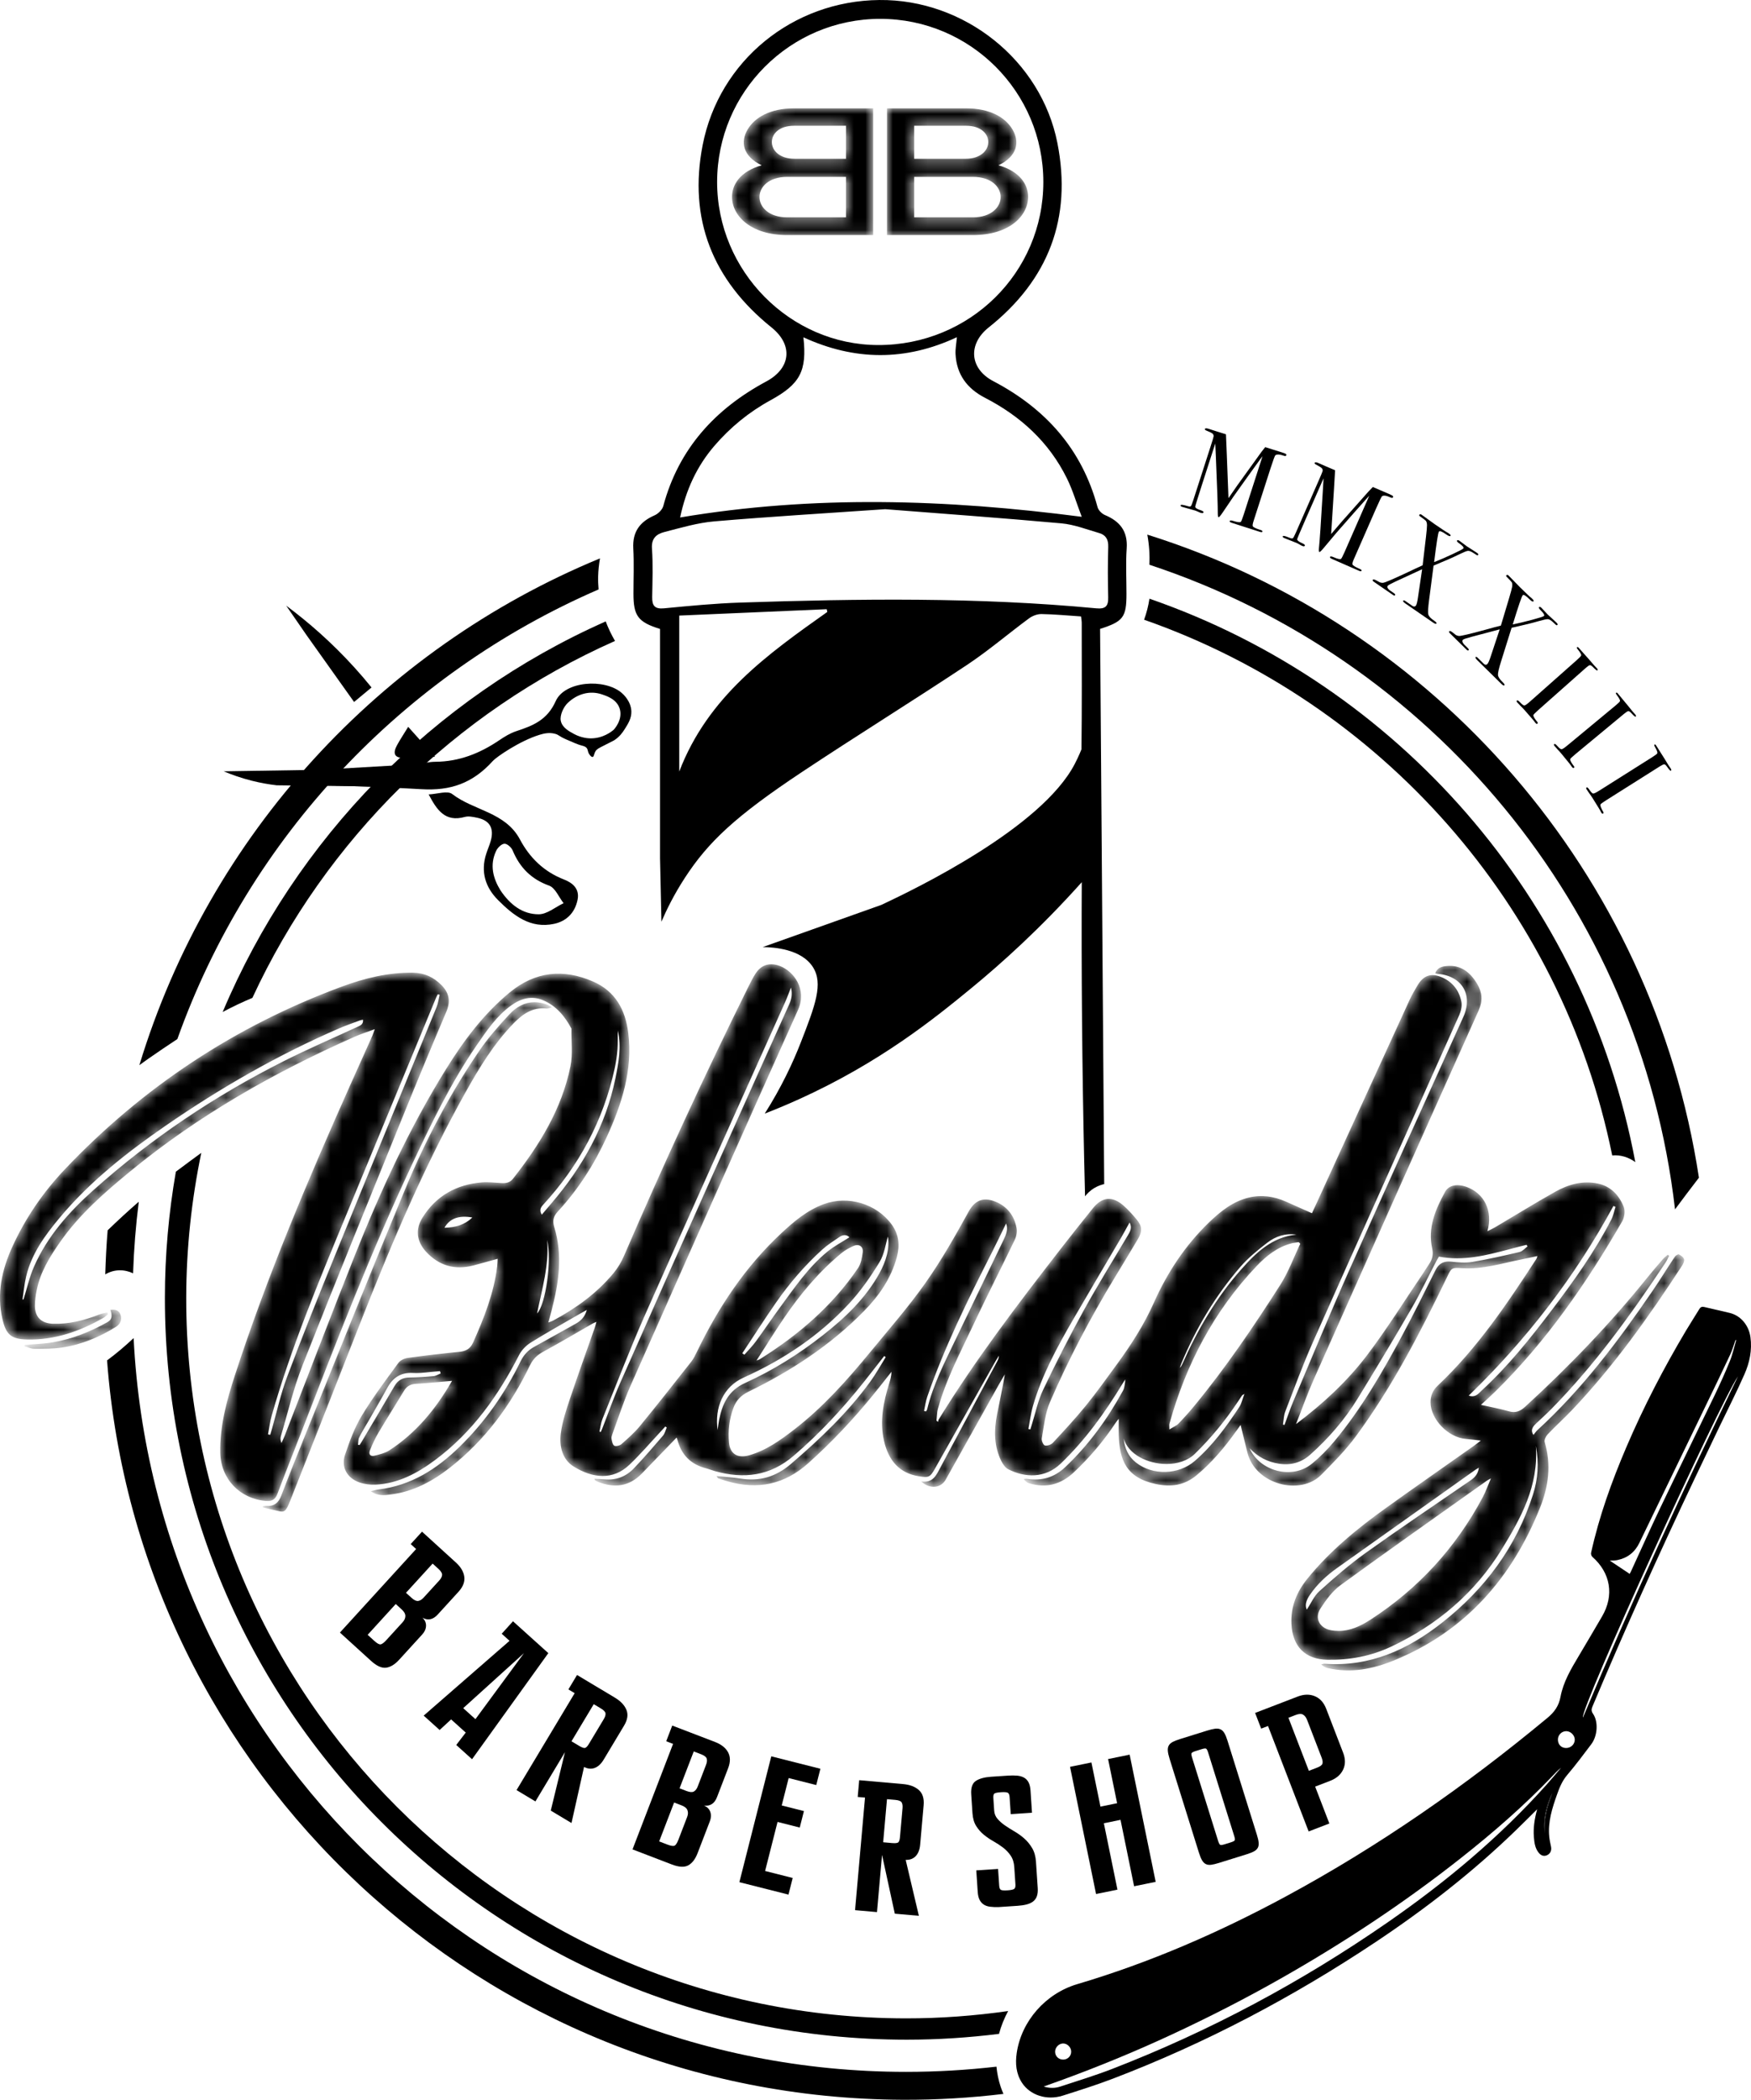 <?xml version="1.0" encoding="UTF-8"?>
<svg width="151px" height="181px" viewBox="0 0 151 181" version="1.1" xmlns="http://www.w3.org/2000/svg" xmlns:xlink="http://www.w3.org/1999/xlink">
    <title>black</title>
    <defs>
        <path d="M65.177,0.77 C64.929,1.147 64.727,1.556 64.526,1.961 L64.526,1.961 C60.749,9.583 57.191,17.305 53.821,25.114 L53.821,25.114 C53.591,25.646 53.286,26.168 52.917,26.614 L52.917,26.614 C51.472,28.361 49.665,29.664 47.676,30.729 L47.676,30.729 C47.58,30.781 47.471,30.81 47.289,30.88 L47.289,30.88 C47.393,30.492 47.48,30.175 47.563,29.858 L47.563,29.858 C48.188,27.479 48.543,25.084 47.801,22.668 L47.801,22.668 C47.629,22.11 47.72,21.731 48.103,21.317 L48.103,21.317 C49.861,19.413 51.241,17.255 52.318,14.903 L52.318,14.903 C53.624,12.05 54.577,9.12 54.179,5.915 L54.179,5.915 C53.931,3.922 53.066,2.328 51.146,1.489 L51.146,1.489 C48.578,0.368 46.161,0.618 43.972,2.416 L43.972,2.416 C41.71,4.275 39.986,6.588 38.455,9.054 L38.455,9.054 C35.303,14.134 32.815,19.542 30.608,25.08 L30.608,25.08 C28.548,30.249 26.569,35.451 24.553,40.638 L24.553,40.638 C24.47,40.852 24.367,41.059 24.273,41.269 L24.273,41.269 C24.181,41.048 24.168,40.858 24.219,40.688 L24.219,40.688 C24.826,38.65 25.305,36.561 26.083,34.589 L26.083,34.589 C28.981,27.245 31.972,19.936 34.943,12.621 L34.943,12.621 C36.104,9.763 37.291,6.915 38.498,4.076 L38.498,4.076 C38.878,3.182 38.728,2.456 38.061,1.787 L38.061,1.787 C37.39,1.113 36.607,0.748 35.638,0.731 L35.638,0.731 C33.484,0.694 31.44,1.199 29.446,1.939 L29.446,1.939 C20.274,5.338 12.321,10.588 5.593,17.675 L5.593,17.675 C3.73,19.638 2.211,21.848 1.081,24.313 L1.081,24.313 C0.157,26.328 -0.302,28.404 0.217,30.618 L0.217,30.618 C0.528,31.941 0.977,32.317 2.344,32.347 L2.344,32.347 C4.721,32.4 6.869,31.65 8.9,30.491 L8.9,30.491 C9.05,30.405 9.178,30.277 9.316,30.169 L9.316,30.169 C9.295,30.117 9.275,30.065 9.255,30.013 L9.255,30.013 C9.015,30.074 8.766,30.111 8.537,30.2 L8.537,30.2 C7.259,30.697 5.953,31.035 4.565,30.986 L4.565,30.986 C3.578,30.951 3.02,30.435 3.013,29.455 L3.013,29.455 C3.01,29.007 3.076,28.552 3.162,28.11 L3.162,28.11 C3.47,26.541 4.294,25.214 5.192,23.93 L5.192,23.93 C6.857,21.55 9.024,19.663 11.25,17.836 L11.25,17.836 C17.124,13.013 23.67,9.305 30.601,6.241 L30.601,6.241 C31.129,6.008 31.683,5.833 32.317,5.597 L32.317,5.597 C32.222,5.861 32.176,6.018 32.11,6.167 L32.11,6.167 C31.494,7.544 30.871,8.92 30.256,10.298 L30.256,10.298 C26.576,18.536 23.054,26.838 20.258,35.426 L20.258,35.426 C19.55,37.598 18.949,39.797 18.996,42.113 L18.996,42.113 C19.041,44.367 20.68,46.08 22.935,46.262 L22.935,46.262 C23.448,46.303 23.739,46.149 23.926,45.65 L23.926,45.65 C24.604,43.845 25.321,42.056 26.017,40.258 L26.017,40.258 C29.005,32.534 31.987,24.807 35.513,17.304 L35.513,17.304 C37.184,13.749 38.886,10.21 41.122,6.961 L41.122,6.961 C41.98,5.715 42.829,4.459 44.081,3.553 L44.081,3.553 C44.923,2.945 45.843,2.686 46.831,3.103 L46.831,3.103 C47.962,3.58 48.707,4.479 49.273,5.539 L49.273,5.539 C49.28,5.553 49.279,5.572 49.279,5.588 L49.279,5.588 C49.262,6.655 49.405,7.755 49.197,8.783 L49.197,8.783 C48.449,12.471 46.524,15.59 44.224,18.505 L44.224,18.505 C43.964,18.834 43.618,18.883 43.233,18.862 L43.233,18.862 C42.679,18.831 42.12,18.758 41.572,18.802 L41.572,18.802 C39.376,18.977 37.624,19.945 36.44,21.829 L36.44,21.829 C35.801,22.846 35.93,23.908 36.744,24.785 L36.744,24.785 C37.865,25.994 39.23,26.381 40.821,25.966 L40.821,25.966 C41.5,25.789 42.174,25.594 42.917,25.388 L42.917,25.388 C42.903,25.631 42.902,25.825 42.879,26.017 L42.879,26.017 C42.593,28.342 41.748,30.487 40.798,32.606 L40.798,32.606 C40.545,33.168 40.167,33.352 39.603,33.409 L39.603,33.409 C38.117,33.559 36.632,33.729 35.152,33.934 L35.152,33.934 C34.866,33.974 34.513,34.143 34.35,34.368 L34.35,34.368 C33.265,35.862 32.146,37.342 31.195,38.92 L31.195,38.92 C30.573,39.954 30.146,41.124 29.756,42.276 L29.756,42.276 C29.393,43.347 29.93,44.304 31.01,44.672 L31.01,44.672 C31.442,44.819 31.932,44.881 32.389,44.858 L32.389,44.858 C34.345,44.76 35.992,43.875 37.523,42.735 L37.523,42.735 C40.726,40.35 42.966,37.201 44.762,33.689 L44.762,33.689 C44.977,33.268 45.358,32.87 45.761,32.619 L45.761,32.619 C47.129,31.765 48.54,30.982 49.935,30.173 L49.935,30.173 C50.14,30.054 50.349,29.941 50.605,29.797 L50.605,29.797 C50.438,30.388 50.104,30.735 49.639,30.99 L49.639,30.99 C48.447,31.645 47.267,32.325 46.073,32.976 L46.073,32.976 C45.535,33.27 45.163,33.676 44.892,34.231 L44.892,34.231 C43.557,36.971 41.836,39.442 39.651,41.579 L39.651,41.579 C37.687,43.5 35.46,44.933 32.654,45.273 L32.654,45.273 C32.46,45.296 32.271,45.359 31.976,45.428 L31.976,45.428 C32.593,45.853 33.147,45.777 33.694,45.708 L33.694,45.708 C35.623,45.465 37.267,44.587 38.773,43.414 L38.773,43.414 C41.818,41.041 44.042,38.022 45.705,34.57 L45.705,34.57 C45.957,34.046 46.316,33.69 46.83,33.41 L46.83,33.41 C48.275,32.624 49.69,31.784 51.118,30.967 L51.118,30.967 C51.194,30.923 51.278,30.895 51.432,30.827 L51.432,30.827 C51.371,31.046 51.339,31.189 51.291,31.325 L51.291,31.325 C50.571,33.381 49.828,35.429 49.137,37.495 L49.137,37.495 C48.815,38.459 48.487,39.444 48.36,40.445 L48.36,40.445 C48.222,41.542 48.481,42.688 49.479,43.303 L49.479,43.303 C51.114,44.311 52.844,44.502 54.269,43.153 L54.269,43.153 C55.207,42.266 56.048,41.277 56.931,40.333 L56.931,40.333 C57.08,40.173 57.226,40.01 57.374,39.848 L57.374,39.848 C57.415,39.877 57.456,39.906 57.497,39.935 L57.497,39.935 C57.392,40.172 57.334,40.449 57.172,40.637 L57.172,40.637 C56.352,41.593 55.528,42.548 54.659,43.459 L54.659,43.459 C53.99,44.16 53.14,44.489 52.151,44.405 L52.151,44.405 C51.863,44.38 51.574,44.374 51.263,44.358 L51.263,44.358 C51.296,44.435 51.3,44.478 51.322,44.492 L51.322,44.492 C51.393,44.536 51.468,44.574 51.545,44.605 L51.545,44.605 C52.958,45.177 54.243,45.037 55.341,43.91 L55.341,43.91 C56.343,42.881 57.337,41.845 58.347,40.801 L58.347,40.801 C58.365,40.847 58.401,40.916 58.419,40.99 L58.419,40.99 C58.756,42.294 59.574,43.114 60.882,43.45 L60.882,43.45 C61.142,43.517 61.392,43.62 61.65,43.693 L61.65,43.693 C64.135,44.39 66.397,44.125 68.442,42.371 L68.442,42.371 C70.688,40.445 72.681,38.298 74.513,35.99 L74.513,35.99 C75.097,35.255 75.671,34.512 76.249,33.772 L76.249,33.772 C76.293,33.803 76.337,33.834 76.381,33.865 L76.381,33.865 C75.94,34.571 75.538,35.306 75.05,35.979 L75.05,35.979 C73.102,38.661 70.716,40.92 68.208,43.073 L68.208,43.073 C66.904,44.192 65.495,44.603 63.83,44.333 L63.83,44.333 C63.184,44.229 62.527,44.196 61.791,44.122 L61.791,44.122 C61.884,44.25 61.905,44.308 61.94,44.32 L61.94,44.32 C62.21,44.41 62.481,44.497 62.755,44.574 L62.755,44.574 C65.364,45.318 67.66,44.844 69.719,42.996 L69.719,42.996 C71.729,41.192 73.567,39.243 75.268,37.156 L75.268,37.156 C75.813,36.487 76.341,35.806 76.877,35.13 L76.877,35.13 C76.874,35.495 76.78,35.812 76.682,36.127 L76.682,36.127 C76.183,37.743 75.847,39.362 76.231,41.07 L76.231,41.07 C76.625,42.824 77.594,43.866 79.209,44.132 L79.209,44.132 C80.106,44.28 80.208,44.226 80.654,43.433 L80.654,43.433 C82.384,40.362 84.116,37.293 85.848,34.223 L85.848,34.223 C85.94,34.06 86.041,33.903 86.139,33.743 L86.139,33.743 C86.136,33.933 86.073,34.084 85.996,34.227 L85.996,34.227 C84.365,37.274 82.732,40.32 81.102,43.368 L81.102,43.368 C80.753,44.021 80.466,44.743 79.436,44.581 L79.436,44.581 C80.185,45.269 81.139,45.167 81.555,44.425 L81.555,44.425 C83.073,41.717 84.586,39.005 86.102,36.295 L86.102,36.295 C86.28,35.977 86.47,35.665 86.655,35.35 L86.655,35.35 C86.462,36.516 86.213,37.655 85.984,38.797 L85.984,38.797 C85.709,40.175 85.711,41.537 86.349,42.828 L86.349,42.828 C86.484,43.1 86.696,43.404 86.953,43.535 L86.953,43.535 C88.38,44.26 90.114,44.345 91.475,43.041 L91.475,43.041 C93.582,41.021 95.262,38.687 96.769,36.211 L96.769,36.211 C96.856,36.069 96.946,35.929 97.035,35.788 L97.035,35.788 C97.034,36.063 96.985,36.308 96.926,36.551 L96.926,36.551 C96.907,36.631 96.868,36.708 96.828,36.781 L96.828,36.781 C95.497,39.212 93.887,41.429 91.865,43.345 L91.865,43.345 C90.92,44.241 89.841,44.549 88.583,44.363 L88.583,44.363 C88.486,44.349 88.384,44.373 88.284,44.378 L88.284,44.378 C88.424,44.581 88.585,44.69 88.762,44.744 L88.762,44.744 C90.235,45.193 91.512,44.828 92.615,43.788 L92.615,43.788 C93.978,42.504 95.182,41.084 96.215,39.521 L96.215,39.521 C96.291,39.406 96.382,39.301 96.477,39.177 L96.477,39.177 C96.477,39.672 96.466,40.121 96.479,40.569 L96.479,40.569 C96.543,42.751 97.124,44.271 99.692,44.809 L99.692,44.809 C100.968,45.076 102.119,44.94 103.188,44.05 L103.188,44.05 C104.522,42.938 105.613,41.636 106.61,40.237 L106.61,40.237 C106.72,40.082 106.832,39.928 106.985,39.714 L106.985,39.714 C107.195,40.567 107.379,41.317 107.563,42.067 L107.563,42.067 C108.248,44.865 112.138,45.831 113.931,44.019 L113.931,44.019 C114.979,42.96 116.042,41.891 116.921,40.697 L116.921,40.697 C120.059,36.436 122.475,31.751 124.771,27.003 L124.771,27.003 C125.173,26.171 125.147,26.141 126.115,26.201 L126.115,26.201 C127.858,26.309 129.503,25.787 131.177,25.45 L131.177,25.45 C131.624,25.36 132.07,25.262 132.58,25.154 L132.58,25.154 C132.529,25.301 132.522,25.351 132.497,25.39 L132.497,25.39 C129.964,29.278 127.38,33.128 123.971,36.335 L123.971,36.335 C123.549,36.732 123.361,37.202 123.365,37.769 L123.365,37.769 C123.374,39.228 124.88,40.789 126.402,40.916 L126.402,40.916 C126.783,40.948 127.164,40.999 127.702,41.059 L127.702,41.059 C127.418,41.273 127.25,41.409 127.074,41.533 L127.074,41.533 C124.562,43.307 122.037,45.063 119.539,46.855 L119.539,46.855 C117.047,48.643 114.679,50.574 112.737,52.975 L112.737,52.975 C111.815,54.115 111.299,55.376 111.368,56.867 L111.368,56.867 C111.458,58.806 112.549,59.925 114.486,59.954 L114.486,59.954 C116.391,59.983 118.227,59.643 119.963,58.825 L119.963,58.825 C123.957,56.942 127.2,54.19 129.51,50.425 L129.51,50.425 C131.167,47.724 132.702,44.95 132.445,41.511 L132.445,41.511 C132.733,42.995 132.63,44.369 132.198,45.718 L132.198,45.718 C130.755,50.225 128.062,53.846 124.358,56.759 L124.358,56.759 C121.386,59.096 118.123,60.575 114.237,60.3 L114.237,60.3 C114.138,60.293 114.035,60.335 113.934,60.355 L113.934,60.355 C114.117,60.53 114.306,60.622 114.506,60.669 L114.506,60.669 C116.487,61.127 118.376,60.759 120.215,60.008 L120.215,60.008 C126.373,57.493 130.372,52.91 132.806,46.849 L132.806,46.849 C133.543,45.016 133.786,43.133 133.208,41.19 L133.208,41.19 C133.153,41.003 133.313,40.682 133.471,40.516 L133.471,40.516 C134.166,39.786 134.918,39.111 135.611,38.38 L135.611,38.38 C139.197,34.595 142.199,30.364 145.037,26.011 L145.037,26.011 C145.148,25.839 145.272,25.595 145.228,25.427 L145.228,25.427 C145.183,25.254 144.957,25.098 144.773,25.007 L144.773,25.007 C144.706,24.974 144.492,25.118 144.418,25.229 L144.418,25.229 C143.768,26.207 143.154,27.209 142.492,28.179 L142.492,28.179 C139.558,32.473 136.447,36.622 132.586,40.153 L132.586,40.153 C132.448,40.279 132.346,40.443 132.241,40.574 L132.241,40.574 C131.97,40.182 132.156,39.882 132.449,39.605 L132.449,39.605 C132.9,39.178 133.363,38.764 133.798,38.322 L133.798,38.322 C137.55,34.505 140.66,30.187 143.612,25.746 L143.612,25.746 C143.74,25.553 143.832,25.335 143.941,25.129 L143.941,25.129 L143.822,25.039 C143.683,25.163 143.529,25.274 143.408,25.413 L143.408,25.413 C142.958,25.934 142.507,26.456 142.075,26.993 L142.075,26.993 C138.854,30.995 135.304,34.684 131.514,38.15 L131.514,38.15 C131.089,38.538 130.691,38.7 130.117,38.534 L130.117,38.534 C129.356,38.314 128.572,38.174 127.711,37.98 L127.711,37.98 C128.175,37.55 128.565,37.208 128.935,36.845 L128.935,36.845 C133.348,32.511 136.825,27.478 139.899,22.15 L139.899,22.15 C140.092,21.816 140.161,21.264 140.025,20.915 L140.025,20.915 C139.63,19.91 138.91,19.14 137.804,18.905 L137.804,18.905 C136.494,18.626 135.254,18.973 134.123,19.607 L134.123,19.607 C132.366,20.593 130.651,21.655 128.916,22.681 L128.916,22.681 C128.727,22.793 128.524,22.881 128.271,23.009 L128.271,23.009 C128.766,21.257 127.99,19.714 126.419,19.174 L126.419,19.174 C125.657,18.912 124.936,19.034 124.615,19.622 L124.615,19.622 C123.785,21.138 123.106,22.716 123.508,24.508 L123.508,24.508 C123.622,25.017 123.524,25.429 123.246,25.835 L123.246,25.835 C123.085,26.071 122.939,26.317 122.78,26.553 L122.78,26.553 C121.153,28.953 119.621,31.426 117.867,33.731 L117.867,33.731 C116.161,35.973 114.081,37.891 111.764,39.638 L111.764,39.638 C112.28,38.331 112.731,37.052 113.281,35.817 L113.281,35.817 C118.01,25.2 122.748,14.588 127.512,3.987 L127.512,3.987 C127.887,3.152 127.822,2.425 127.39,1.699 L127.39,1.699 C126.797,0.702 125.984,0.025 124.726,0.154 L124.726,0.154 C124.319,0.196 123.94,0.304 123.769,0.777 L123.769,0.777 C123.858,0.798 123.919,0.821 123.983,0.826 L123.983,0.826 C126.08,1.002 127.051,2.642 126.19,4.547 L126.19,4.547 C122.912,11.807 119.611,19.057 116.372,26.334 L116.372,26.334 C114.695,30.101 113.124,33.916 111.516,37.714 L111.516,37.714 C111.239,38.368 111.017,39.045 110.769,39.711 L110.769,39.711 C110.725,39.7 110.68,39.689 110.636,39.677 L110.636,39.677 C110.699,39.305 110.702,38.909 110.835,38.564 L110.835,38.564 C111.608,36.562 112.344,34.543 113.216,32.584 L113.216,32.584 C117.405,23.178 121.636,13.791 125.836,4.39 L125.836,4.39 C125.992,4.041 126.098,3.594 126.026,3.233 L126.026,3.233 C125.829,2.243 125.244,1.491 124.287,1.103 L124.287,1.103 C123.384,0.737 122.737,0.98 122.241,1.822 L122.241,1.822 C122.002,2.226 121.76,2.632 121.565,3.058 L121.565,3.058 C118.866,8.942 116.176,14.829 113.484,20.716 L113.484,20.716 C113.375,20.953 113.263,21.19 113.138,21.46 L113.138,21.46 C112.356,21.111 111.624,20.782 110.889,20.458 L110.889,20.458 C109.861,20.004 108.794,19.847 107.692,20.112 L107.692,20.112 C106.318,20.442 105.254,21.298 104.268,22.246 L104.268,22.246 C102.206,24.229 100.656,26.59 99.502,29.18 L99.502,29.18 C98.653,31.085 97.543,32.806 96.325,34.474 L96.325,34.474 C95.447,35.676 94.582,36.89 93.644,38.045 L93.644,38.045 C92.745,39.151 91.771,40.198 90.801,41.244 L90.801,41.244 C90.648,41.409 90.313,41.531 90.109,41.481 L90.109,41.481 C89.97,41.446 89.802,41.058 89.838,40.864 L89.838,40.864 C90.031,39.815 90.127,38.709 90.544,37.747 L90.544,37.747 C92.151,34.034 94.041,30.458 96.139,26.994 L96.139,26.994 C96.805,25.894 97.477,24.797 98.129,23.689 L98.129,23.689 C98.529,23.008 98.5,22.573 98.004,21.983 L98.004,21.983 C97.65,21.56 97.28,21.139 96.862,20.78 L96.862,20.78 C95.91,19.963 95.036,20.053 94.253,21.025 L94.253,21.025 C93.305,22.203 92.362,23.385 91.436,24.58 L91.436,24.58 C87.75,29.332 84.098,34.109 80.948,39.244 L80.948,39.244 C80.913,39.301 80.914,39.38 80.898,39.448 L80.898,39.448 C80.851,39.412 80.805,39.376 80.759,39.34 L80.759,39.34 C80.782,39.079 80.8,38.817 80.831,38.556 L80.831,38.556 C80.844,38.441 80.882,38.328 80.913,38.216 L80.913,38.216 C81.597,35.765 82.789,33.526 83.861,31.24 L83.861,31.24 C85.041,28.721 86.314,26.245 87.518,23.737 L87.518,23.737 C87.662,23.439 87.721,23.041 87.661,22.719 L87.661,22.719 C87.475,21.723 86.913,20.945 85.984,20.524 L85.984,20.524 C84.958,20.06 84.141,20.218 83.545,21.298 L83.545,21.298 C82.387,23.395 81.202,25.495 79.823,27.449 L79.823,27.449 C78.344,29.545 76.646,31.488 75.013,33.472 L75.013,33.472 C73.046,35.863 70.989,38.171 68.526,40.078 L68.526,40.078 C67.327,41.006 66.106,41.893 64.619,42.323 L64.619,42.323 C63.609,42.614 62.955,42.218 62.866,41.221 L62.866,41.221 C62.774,40.208 62.885,39.219 63.243,38.254 L63.243,38.254 C63.485,37.6 63.885,37.17 64.522,36.859 L64.522,36.859 C68.217,35.057 71.628,32.838 74.52,29.885 L74.52,29.885 C75.818,28.559 76.85,27.07 77.339,25.248 L77.339,25.248 C77.611,24.232 77.522,23.289 76.891,22.424 L76.891,22.424 C75.585,20.636 73.12,19.908 71.035,20.678 L71.035,20.678 C69.612,21.204 68.486,22.154 67.4,23.163 L67.4,23.163 C64.266,26.077 61.95,29.572 60.102,33.4 L60.102,33.4 C59.957,33.7 59.807,34.009 59.603,34.268 L59.603,34.268 C58.137,36.129 56.673,37.991 55.171,39.823 L55.171,39.823 C54.707,40.389 54.145,40.878 53.593,41.364 L53.593,41.364 C53.447,41.493 53.116,41.58 52.975,41.501 L52.975,41.501 C52.827,41.417 52.775,41.116 52.736,40.901 L52.736,40.901 C52.712,40.763 52.771,40.602 52.822,40.462 L52.822,40.462 C53.328,39.095 53.771,37.699 54.36,36.369 L54.36,36.369 C59.159,25.545 63.966,14.726 68.822,3.928 L68.822,3.928 C69.608,2.18 68.471,0.606 67.242,0.144 L67.242,0.144 C66.988,0.048 66.743,0 66.511,0 L66.511,0 C65.98,0 65.519,0.253 65.177,0.77 M51.696,40.287 C51.78,39.923 51.817,39.54 51.955,39.197 L51.955,39.197 C53.172,36.183 54.331,33.142 55.649,30.172 L55.649,30.172 C59.631,21.197 63.678,12.25 67.697,3.291 L67.697,3.291 C67.873,2.9 68.017,2.494 68.211,2.009 L68.211,2.009 C68.356,2.58 68.25,3.026 68.049,3.473 L68.049,3.473 C65.847,8.367 63.644,13.258 61.456,18.157 L61.456,18.157 C58.789,24.127 56.126,30.099 53.486,36.081 L53.486,36.081 C52.911,37.383 52.442,38.731 51.924,40.058 L51.924,40.058 C51.889,40.146 51.847,40.233 51.809,40.32 L51.809,40.32 C51.772,40.309 51.734,40.298 51.696,40.287 M23.112,40.524 C23.217,39.977 23.283,39.419 23.435,38.886 L23.435,38.886 C25.11,33.043 27.445,27.445 29.764,21.84 L29.764,21.84 C32.379,15.523 34.99,9.204 37.605,2.887 L37.605,2.887 C37.647,2.785 37.704,2.689 37.754,2.59 L37.754,2.59 C37.808,2.604 37.862,2.618 37.916,2.633 L37.916,2.633 C37.83,2.984 37.787,3.352 37.652,3.683 L37.652,3.683 C34.694,10.927 31.713,18.161 28.764,25.409 L28.764,25.409 C27.388,28.792 26.029,32.184 24.746,35.603 L24.746,35.603 C24.201,37.056 23.871,38.59 23.443,40.087 L23.443,40.087 C23.397,40.245 23.351,40.403 23.306,40.561 L23.306,40.561 C23.241,40.549 23.176,40.537 23.112,40.524 M2.255,26.912 C2.716,24.963 3.864,23.392 5.117,21.886 L5.117,21.886 C7.742,18.731 10.936,16.227 14.293,13.911 L14.293,13.911 C19.019,10.651 23.978,7.806 29.253,5.524 L29.253,5.524 C29.838,5.271 30.442,5.065 31.039,4.841 L31.039,4.841 C31.113,4.813 31.195,4.805 31.305,4.782 L31.305,4.782 C31.345,5.207 31.044,5.295 30.776,5.419 L30.776,5.419 C28.66,6.398 26.514,7.321 24.433,8.371 L24.433,8.371 C18.508,11.358 13.036,15.026 8.084,19.447 L8.084,19.447 C5.963,21.34 4.084,23.442 2.928,26.077 L2.928,26.077 C2.535,26.972 2.324,27.947 2.029,28.886 L2.029,28.886 C1.999,28.892 1.969,28.897 1.94,28.903 L1.94,28.903 C2.042,28.239 2.101,27.564 2.255,26.912 M46.818,20.756 C49.933,17.381 52.032,13.469 53.009,8.974 L53.009,8.974 C53.126,8.435 53.207,7.884 53.249,7.334 L53.249,7.334 C53.289,6.801 53.257,6.262 53.279,5.726 L53.279,5.726 C53.601,7.11 53.35,8.47 53.074,9.823 L53.074,9.823 C52.234,13.937 50.245,17.468 47.536,20.629 L47.536,20.629 C47.265,20.945 46.996,21.264 46.723,21.586 L46.723,21.586 C46.54,21.293 46.556,21.04 46.818,20.756 M126.657,37.185 C131.662,32.345 135.835,26.921 139.137,20.835 L139.137,20.835 C139.197,20.861 139.256,20.886 139.316,20.912 L139.316,20.912 C139.199,21.274 139.131,21.661 138.96,21.994 L138.96,21.994 C137.519,24.796 135.689,27.345 133.792,29.849 L133.792,29.849 C131.954,32.275 130.052,34.644 127.807,36.715 L127.807,36.715 C127.57,36.933 127.356,37.239 126.962,37.239 L126.962,37.239 C126.871,37.239 126.77,37.223 126.657,37.185 M40.735,21.83 C40.055,22.474 39.273,22.695 38.329,22.716 L38.329,22.716 C38.776,21.909 39.589,21.62 40.735,21.83 M88.682,40.059 C88.814,39.389 88.896,38.705 89.085,38.052 L89.085,38.052 C89.853,35.407 91.162,33.007 92.533,30.641 L92.533,30.641 C93.913,28.261 95.318,25.897 96.709,23.524 L96.709,23.524 C96.944,23.122 97.161,22.709 97.41,22.258 L97.41,22.258 C97.66,22.696 97.459,23.035 97.258,23.374 L97.258,23.374 C95.988,25.525 94.664,27.647 93.46,29.835 L93.46,29.835 C92.225,32.079 91.061,34.365 89.959,36.677 L89.959,36.677 C89.503,37.634 89.289,38.707 88.966,39.727 L88.966,39.727 C88.927,39.849 88.892,39.972 88.855,40.094 L88.855,40.094 C88.797,40.082 88.74,40.071 88.682,40.059 M79.686,38.503 C79.778,38.091 79.831,37.666 79.968,37.27 L79.968,37.27 C81.454,32.983 83.461,28.927 85.513,24.891 L85.513,24.891 C85.944,24.045 86.351,23.185 86.762,22.346 L86.762,22.346 C86.953,22.816 86.778,23.275 86.557,23.733 L86.557,23.733 C85.165,26.616 83.773,29.499 82.388,32.386 L82.388,32.386 C81.453,34.334 80.461,36.259 79.951,38.379 L79.951,38.379 C79.936,38.44 79.887,38.492 79.854,38.548 L79.854,38.548 C79.798,38.533 79.743,38.518 79.686,38.503 M101.876,34.414 C103.139,31.372 104.814,28.572 106.969,26.081 L106.969,26.081 C107.642,25.303 108.466,24.639 109.284,24.005 L109.284,24.005 C110,23.452 110.849,23.169 111.794,23.308 L111.794,23.308 C109.699,23.515 108.308,24.868 107.025,26.32 L107.025,26.32 C104.886,28.738 103.272,31.499 101.967,34.443 L101.967,34.443 C101.913,34.564 101.856,34.684 101.743,34.786 L101.743,34.786 C101.787,34.662 101.826,34.535 101.876,34.414 M64.016,33.532 C64.976,32.084 65.912,30.619 66.902,29.193 L66.902,29.193 C68.063,27.521 69.387,25.98 70.895,24.608 L70.895,24.608 C71.35,24.194 71.88,23.857 72.393,23.51 L72.393,23.51 C72.667,23.325 72.974,23.265 73.251,23.535 L73.251,23.535 C72.611,23.947 71.942,24.295 71.369,24.761 L71.369,24.761 C69.684,26.133 68.481,27.927 67.211,29.656 L67.211,29.656 C66.515,30.602 65.865,31.581 65.17,32.527 L65.17,32.527 C64.877,32.928 64.52,33.282 64.192,33.657 L64.192,33.657 C64.133,33.616 64.075,33.574 64.016,33.532 M64.138,35.625 C67.554,34.087 70.642,32.025 73.199,29.274 L73.199,29.274 C74.208,28.19 75.072,26.945 75.846,25.679 L75.846,25.679 C76.273,24.981 76.378,24.087 76.57,23.471 L76.57,23.471 C76.744,24.475 76.414,25.603 75.826,26.661 L75.826,26.661 C74.628,28.814 72.879,30.476 70.962,31.978 L70.962,31.978 C68.892,33.601 66.668,35.002 64.28,36.082 L64.28,36.082 C62.816,36.744 62.297,37.876 62.015,39.27 L62.015,39.27 C61.956,39.564 61.927,39.864 61.885,40.15 L61.885,40.15 C61.615,38.214 62.356,36.427 64.138,35.625 M47.187,23.773 C47.6,25.465 47.068,29.332 46.316,30.101 L46.316,30.101 C46.736,27.993 47.361,25.993 47.187,23.773 M100.848,39.606 C102.278,34.483 104.683,29.893 108.366,26.018 L108.366,26.018 C109.201,25.14 110.151,24.38 111.367,24.061 L111.367,24.061 C111.572,24.007 111.786,23.989 111.995,23.955 L111.995,23.955 C112.04,24.001 112.086,24.047 112.131,24.093 L112.131,24.093 C111.561,25.282 111.106,26.542 110.402,27.644 L110.402,27.644 C108.1,31.25 105.696,34.792 102.968,38.099 L102.968,38.099 C102.542,38.616 102.093,39.118 101.625,39.599 L101.625,39.599 C101.443,39.785 101.178,39.89 100.845,40.099 L100.845,40.099 C100.845,39.825 100.82,39.708 100.848,39.606 M131.64,24.186 C131.67,24.231 131.699,24.277 131.728,24.322 L131.728,24.322 C131.502,24.488 131.297,24.745 131.046,24.804 L131.046,24.804 C129.693,25.122 128.335,25.43 126.965,25.66 L126.965,25.66 C126.381,25.758 125.759,25.706 125.163,25.638 L125.163,25.638 C124.501,25.563 124.084,25.782 123.787,26.379 L123.787,26.379 C122.853,28.253 121.923,30.132 120.932,31.976 L120.932,31.976 C119.215,35.172 117.403,38.315 115.072,41.117 L115.072,41.117 C114.484,41.823 113.826,42.492 113.113,43.07 L113.113,43.07 C111.432,44.435 108.641,43.718 107.763,41.722 L107.763,41.722 C108.464,42.462 109.3,42.904 110.306,43.056 L110.306,43.056 C111.339,43.212 112.228,42.955 113.005,42.26 L113.005,42.26 C114.58,40.85 115.956,39.266 117.061,37.468 L117.061,37.468 C118.642,34.894 120.197,32.305 121.713,29.693 L121.713,29.693 C122.483,28.366 123.142,26.975 123.852,25.614 L123.852,25.614 C123.921,25.482 123.998,25.354 124.084,25.201 L124.084,25.201 C124.615,25.304 125.139,25.348 125.656,25.348 L125.656,25.348 C127.704,25.348 129.658,24.66 131.64,24.186 M67.592,30.52 C69.015,28.43 70.625,26.497 72.589,24.884 L72.589,24.884 C72.895,24.633 73.259,24.436 73.624,24.277 L73.624,24.277 C74.078,24.078 74.463,24.339 74.398,24.834 L74.398,24.834 C74.337,25.304 74.242,25.825 73.985,26.203 L73.985,26.203 C71.768,29.469 68.832,31.974 65.508,34.056 L65.508,34.056 C65.47,34.08 65.423,34.09 65.238,34.16 L65.238,34.16 C66.068,32.873 66.804,31.679 67.592,30.52 M37.454,35.117 C37.616,35.105 37.777,35.087 37.939,35.071 L37.939,35.071 C37.961,35.137 37.983,35.204 38.005,35.27 L38.005,35.27 C37.794,35.353 37.589,35.488 37.372,35.508 L37.372,35.508 C36.688,35.572 36,35.617 35.314,35.624 L35.314,35.624 C34.738,35.63 34.323,35.84 34.03,36.342 L34.03,36.342 C33.094,37.948 32.143,39.546 31.197,41.146 L31.197,41.146 C31.139,41.246 31.075,41.342 31.013,41.439 L31.013,41.439 C30.966,41.433 30.92,41.428 30.873,41.422 L30.873,41.422 C30.903,41.21 30.882,40.973 30.972,40.791 L30.972,40.791 C31.202,40.326 31.484,39.887 31.741,39.437 L31.741,39.437 C32.298,38.462 32.867,37.494 33.404,36.509 L33.404,36.509 C33.894,35.607 34.593,35.163 35.651,35.232 L35.651,35.232 C35.739,35.237 35.826,35.24 35.914,35.24 L35.914,35.24 C36.425,35.24 36.941,35.155 37.454,35.117 M31.921,41.852 C32.132,41.343 32.365,40.838 32.646,40.364 L32.646,40.364 C33.364,39.154 34.12,37.967 34.846,36.761 L34.846,36.761 C35.087,36.362 35.412,36.195 35.874,36.168 L35.874,36.168 C36.876,36.109 37.875,36.005 38.983,35.911 L38.983,35.911 C37.563,38.372 35.864,40.418 33.563,41.909 L33.563,41.909 C33.209,42.139 32.761,42.241 32.343,42.352 L32.343,42.352 C32.27,42.371 32.205,42.381 32.147,42.381 L32.147,42.381 C31.881,42.381 31.785,42.182 31.921,41.852 M103.044,42.198 C104.45,40.824 105.67,39.332 106.751,37.708 L106.751,37.708 C106.871,37.527 106.99,37.344 107.113,37.164 L107.113,37.164 C107.13,37.14 107.167,37.129 107.314,37.036 L107.314,37.036 C107.141,37.488 107.066,37.875 106.865,38.179 L106.865,38.179 C105.753,39.861 104.574,41.489 103.029,42.82 L103.029,42.82 C101.645,44.013 99.411,44.089 97.965,42.954 L97.965,42.954 C97.288,42.424 96.981,41.707 96.907,40.879 L96.907,40.879 C97.282,42.241 98.974,43.078 100.594,43.078 L100.594,43.078 C101.521,43.078 102.424,42.804 103.044,42.198 M112.961,54.357 C113.594,53.428 114.405,52.683 115.317,52.037 L115.317,52.037 C119.29,49.219 123.261,46.398 127.233,43.578 L127.233,43.578 C127.299,43.531 127.372,43.494 127.533,43.396 L127.533,43.396 C127.454,43.961 127.171,44.245 126.818,44.488 L126.818,44.488 C123.8,46.563 120.758,48.604 117.78,50.735 L117.78,50.735 C116.378,51.738 115.066,52.879 113.784,54.036 L113.784,54.036 C113.31,54.464 113.038,55.115 112.694,55.634 L112.694,55.634 C112.497,55.225 112.669,54.786 112.961,54.357 M114.738,57.397 C113.787,57.21 113.344,56.346 113.87,55.538 L113.87,55.538 C114.348,54.803 114.895,54.039 115.591,53.532 L115.591,53.532 C119.774,50.486 124.009,47.511 128.228,44.513 L128.228,44.513 C128.293,44.466 128.369,44.433 128.572,44.32 L128.572,44.32 C128.304,44.941 128.124,45.459 127.869,45.938 L127.869,45.938 C125.546,50.298 122.31,53.829 118.158,56.514 L118.158,56.514 C117.318,57.057 116.427,57.466 115.439,57.466 L115.439,57.466 C115.211,57.466 114.977,57.445 114.738,57.397" id="path-1"></path>
        <radialGradient cx="50%" cy="50%" fx="50%" fy="50%" r="91.487%" gradientTransform="translate(0.5, 0.5), scale(0.419, 1), translate(-0.5, -0.5)" id="radialGradient-3">
            <stop stop-color="#FFFFFF" offset="0%"></stop>
            <stop stop-color="#B3B3B3" offset="100%"></stop>
        </radialGradient>
        <radialGradient cx="50%" cy="50%" fx="50%" fy="50%" r="91.487%" gradientTransform="translate(0.5, 0.5), scale(0.419, 1), translate(-0.5, -0.5)" id="radialGradient-4">
            <stop stop-color="#000000" offset="0%"></stop>
            <stop stop-color="#000000" offset="100%"></stop>
        </radialGradient>
        <path d="M21.26,1.045 C20.338,2.04 19.428,3.068 18.666,4.186 L18.666,4.186 C16.122,7.912 14.027,11.896 12.298,16.053 L12.298,16.053 C9.384,23.064 6.569,30.116 3.718,37.154 L3.718,37.154 C2.994,38.939 2.276,40.727 1.589,42.527 L1.589,42.527 C1.353,43.144 0.987,43.466 0.314,43.411 L0.314,43.411 C0.213,43.402 0.108,43.439 0.004,43.455 L0.004,43.455 L0,43.541 C0.252,43.605 0.501,43.679 0.755,43.73 L0.755,43.73 C1.851,43.953 1.87,44.207 2.397,42.875 L2.397,42.875 C4.469,37.639 6.528,32.398 8.591,27.159 L8.591,27.159 C11.203,20.524 14.005,13.975 17.493,7.74 L17.493,7.74 C18.667,5.641 19.913,3.591 21.599,1.847 L21.599,1.847 C22.382,1.035 23.25,0.411 24.467,0.547 L24.467,0.547 C24.576,0.559 24.693,0.498 24.93,0.441 L24.93,0.441 C24.707,0.319 24.613,0.253 24.509,0.213 L24.509,0.213 C24.129,0.069 23.765,0 23.418,0 L23.418,0 C22.598,0 21.874,0.383 21.26,1.045" id="path-5"></path>
        <radialGradient cx="50.001%" cy="50%" fx="50.001%" fy="50%" r="71.682%" gradientTransform="translate(0.5, 0.5), scale(1, 0.568), translate(-0.5, -0.5)" id="radialGradient-7">
            <stop stop-color="#FFFFFF" offset="0%"></stop>
            <stop stop-color="#B3B3B3" offset="100%"></stop>
        </radialGradient>
        <radialGradient cx="50.001%" cy="50%" fx="50.001%" fy="50%" r="71.682%" gradientTransform="translate(0.5, 0.5), scale(1, 0.568), translate(-0.5, -0.5)" id="radialGradient-8">
            <stop stop-color="#000000" offset="0%"></stop>
            <stop stop-color="#000000" offset="100%"></stop>
        </radialGradient>
        <path d="M7.396,0.016 C7.545,0.439 7.608,0.816 7.148,1.075 L7.148,1.075 C5.66,1.913 4.09,2.539 2.403,2.82 L2.403,2.82 C1.621,2.951 0.82,2.97 0.028,3.04 L0.028,3.04 C0.018,3.079 0.009,3.119 0,3.158 L0,3.158 C0.283,3.234 0.565,3.374 0.848,3.373 L0.848,3.373 C1.652,3.371 2.466,3.379 3.257,3.26 L3.257,3.26 C4.921,3.011 6.45,2.367 7.876,1.485 L7.876,1.485 C8.252,1.252 8.419,0.881 8.277,0.447 L8.277,0.447 C8.171,0.122 7.932,0 7.614,0 L7.614,0 C7.545,0 7.472,0.006 7.396,0.016" id="path-9"></path>
        <radialGradient cx="50.001%" cy="50%" fx="50.001%" fy="50%" r="94.184%" gradientTransform="translate(0.5, 0.5), scale(0.405, 1), translate(-0.5, -0.5)" id="radialGradient-11">
            <stop stop-color="#FFFFFF" offset="0%"></stop>
            <stop stop-color="#B3B3B3" offset="100%"></stop>
        </radialGradient>
        <radialGradient cx="50.001%" cy="50%" fx="50.001%" fy="50%" r="94.184%" gradientTransform="translate(0.5, 0.5), scale(0.405, 1), translate(-0.5, -0.5)" id="radialGradient-12">
            <stop stop-color="#000000" offset="0%"></stop>
            <stop stop-color="#000000" offset="100%"></stop>
        </radialGradient>
        <path d="M5.346,0 C3.283,0 1.969,0.781 1.36,1.797 L1.36,1.797 C0.703,2.875 0.914,4.125 2.556,4.907 L2.556,4.907 C0.68,5.438 0,6.594 0,7.626 L0,7.626 C0,9.267 1.618,10.923 4.76,10.923 L4.76,10.923 L12.169,10.923 L12.169,0 L5.346,0 Z M5.346,1.5 L9.825,1.5 L9.825,4.344 L5.393,4.344 C2.814,4.344 2.767,1.5 5.346,1.5 L5.346,1.5 Z M2.368,7.641 C2.368,6.782 3.165,5.907 4.76,5.907 L4.76,5.907 L9.825,5.907 L9.825,9.392 L4.76,9.392 C3.165,9.392 2.368,8.501 2.368,7.641 L2.368,7.641 Z" id="path-13"></path>
        <radialGradient cx="50%" cy="49.999%" fx="50%" fy="49.999%" r="52.961%" gradientTransform="translate(0.5, 0.5), scale(0.898, 1), translate(-0.5, -0.5)" id="radialGradient-15">
            <stop stop-color="#FFFFFF" offset="0%"></stop>
            <stop stop-color="#B3B3B3" offset="100%"></stop>
        </radialGradient>
        <radialGradient cx="50%" cy="49.999%" fx="50%" fy="49.999%" r="52.961%" gradientTransform="translate(0.5, 0.5), scale(0.898, 1), translate(-0.5, -0.5)" id="radialGradient-16">
            <stop stop-color="#000000" offset="0%"></stop>
            <stop stop-color="#000000" offset="100%"></stop>
        </radialGradient>
        <path d="M0,0 L0,10.923 L7.409,10.923 C10.551,10.923 12.169,9.267 12.169,7.626 L12.169,7.626 C12.169,6.594 11.489,5.438 9.614,4.907 L9.614,4.907 C11.255,4.125 11.466,2.875 10.809,1.797 L10.809,1.797 C10.2,0.781 8.887,0 6.823,0 L6.823,0 L0,0 Z M2.345,1.5 L6.823,1.5 C9.402,1.5 9.356,4.344 6.776,4.344 L6.776,4.344 L2.345,4.344 L2.345,1.5 Z M2.345,5.907 L7.409,5.907 C9.004,5.907 9.801,6.782 9.801,7.641 L9.801,7.641 C9.801,8.501 9.004,9.392 7.409,9.392 L7.409,9.392 L2.345,9.392 L2.345,5.907 Z" id="path-17"></path>
        <radialGradient cx="50.001%" cy="49.999%" fx="50.001%" fy="49.999%" r="52.961%" gradientTransform="translate(0.5, 0.5), scale(0.898, 1), translate(-0.5, -0.5)" id="radialGradient-19">
            <stop stop-color="#FFFFFF" offset="0%"></stop>
            <stop stop-color="#B3B3B3" offset="100%"></stop>
        </radialGradient>
        <radialGradient cx="50.001%" cy="49.999%" fx="50.001%" fy="49.999%" r="52.961%" gradientTransform="translate(0.5, 0.5), scale(0.898, 1), translate(-0.5, -0.5)" id="radialGradient-20">
            <stop stop-color="#000000" offset="0%"></stop>
            <stop stop-color="#000000" offset="100%"></stop>
        </radialGradient>
    </defs>
    <g id="Page-1" stroke="none" stroke-width="1" fill="none" fill-rule="evenodd">
        <g id="Blendz-logo-definitief" transform="translate(-434, -393)">
            <g id="black" transform="translate(434, 393)">
                <g id="Group-52" transform="translate(9.076, 0)" fill="#000000">
                    <path d="M3.764,91.227 C4.553,90.68 5.373,90.12 6.219,89.566 C12.426,72.158 25.667,58.117 42.545,50.809 C42.514,50.438 42.496,50.062 42.506,49.677 C42.52,49.174 42.575,48.655 42.664,48.132 C23.696,55.959 8.977,71.971 2.942,91.817 C3.216,91.621 3.486,91.419 3.764,91.227" id="Fill-2"></path>
                    <path d="M2.4,109.757 C2.47,107.674 2.636,105.616 2.892,103.587 C1.974,104.383 1.081,105.206 0.208,106.051 C0.101,107.307 0.039,108.576 0,109.851 C0.797,109.381 1.661,109.413 2.4,109.757" id="Fill-4"></path>
                    <path d="M90.042,48.68 C114.259,56.675 132.354,78.103 135.372,104.246 C136.053,103.332 136.736,102.419 137.433,101.518 C133.45,75.324 114.733,53.886 89.864,46.085 C90.024,46.957 90.084,47.824 90.042,48.68" id="Fill-6"></path>
                    <path d="M77.225,179.899 C77.029,179.311 76.912,178.725 76.854,178.145 C74.303,178.438 71.707,178.592 69.07,178.593 C33.294,178.595 4.205,150.609 2.447,115.342 C1.733,116.015 0.965,116.666 0.157,117.267 C2.859,152.943 32.576,180.84 68.767,180.999 C71.712,181.012 74.611,180.838 77.458,180.494 C77.375,180.299 77.294,180.103 77.225,179.899" id="Fill-8"></path>
                    <path d="M131.948,100.177 C127.681,77.424 111.434,59.007 90.049,51.608 C89.954,52.23 89.8,52.835 89.586,53.42 C109.961,60.551 125.583,78.003 129.955,99.597 C130.674,99.532 131.382,99.755 131.948,100.177" id="Fill-10"></path>
                    <path d="M77.862,173.351 C74.975,173.761 72.03,173.985 69.034,173.982 C34.833,173.947 6.937,146.147 6.984,111.872 C6.989,107.59 7.444,103.414 8.282,99.377 C7.547,99.913 6.815,100.451 6.09,100.998 C5.473,104.543 5.144,108.179 5.144,111.887 C5.14,147.199 33.708,175.812 69.118,175.82 C71.812,175.82 74.467,175.644 77.076,175.319 C77.255,174.635 77.526,173.979 77.862,173.351" id="Fill-12"></path>
                    <path d="M12.689,86.017 C19.017,72.353 30.173,61.365 43.96,55.249 C43.649,54.709 43.376,54.149 43.158,53.565 C28.257,60.175 16.422,72.298 10.127,87.232 C10.965,86.787 11.821,86.379 12.689,86.017" id="Fill-14"></path>
                    <path d="M86.491,51.494 C86.51,52.26 86.249,52.512 85.464,52.438 C75.249,51.467 65.013,51.606 54.776,51.942 C52.577,52.014 50.38,52.226 48.188,52.438 C47.373,52.516 47.155,52.196 47.166,51.467 C47.188,50.074 47.245,48.674 47.146,47.288 C47.082,46.409 47.539,46.035 48.2,45.865 C49.627,45.498 51.065,45.066 52.522,44.942 C57.314,44.532 62.116,44.248 67.263,43.892 C72.118,44.273 77.29,44.646 82.454,45.113 C83.56,45.213 84.641,45.638 85.722,45.952 C86.285,46.115 86.515,46.51 86.495,47.139 C86.449,48.589 86.455,50.043 86.491,51.494 M49.499,66.507 L49.499,53.063 C53.754,52.879 57.986,52.696 62.217,52.513 C62.234,52.591 62.251,52.67 62.268,52.749 C57.125,56.392 51.979,60.033 49.499,66.507 M52.528,38.434 C53.903,36.834 55.515,35.516 57.368,34.503 C59.921,33.107 60.526,31.985 60.207,29.075 C64.617,31.1 69.01,31.139 73.444,29.066 C73.397,29.606 73.304,30.066 73.326,30.519 C73.415,32.276 74.318,33.492 75.864,34.289 C78.937,35.873 81.39,38.112 82.934,41.242 C83.426,42.24 83.744,43.324 84.21,44.549 C72.515,43.029 61.11,42.664 49.575,44.606 C50.082,42.21 51.024,40.186 52.528,38.434 M52.766,15.68 C52.772,7.92 59.078,1.622 66.837,1.625 C74.603,1.629 80.9,7.927 80.898,15.69 C80.897,23.499 74.552,29.759 66.652,29.743 C59.049,29.729 52.76,23.359 52.766,15.68 M86.21,44.396 C85.944,44.284 85.645,43.984 85.572,43.713 C84.226,38.716 81.087,35.218 76.579,32.854 C74.534,31.781 74.375,29.663 76.185,28.225 C81.34,24.129 83.384,18.804 82.113,12.341 C80.706,5.186 74.077,-0.071 66.751,0.001 C59.286,0.076 52.943,5.238 51.521,12.493 C50.268,18.882 52.386,24.151 57.455,28.223 C59.338,29.737 59.132,31.739 57.009,32.879 C52.598,35.248 49.451,38.677 48.123,43.621 C48.037,43.94 47.681,44.288 47.365,44.425 C46.104,44.976 45.461,45.837 45.536,47.264 C45.606,48.568 45.551,49.878 45.551,51.185 C45.552,53.09 45.947,53.628 47.843,54.215 L47.843,73.98 C47.883,75.804 47.923,77.628 47.963,79.452 C48.364,78.517 49.01,77.164 49.993,75.655 C52.009,72.564 54.339,70.363 60.084,66.546 C64.791,63.419 69.598,60.443 74.308,57.32 C76.165,56.089 77.867,54.627 79.664,53.302 C79.959,53.085 80.38,52.925 80.739,52.931 C81.863,52.949 82.985,53.059 84.148,53.136 C84.174,53.368 84.208,53.534 84.208,53.7 C84.211,57.331 84.23,60.962 84.185,64.592 C84.185,64.592 83.978,65.139 83.603,65.859 C80.74,71.359 69.968,76.58 66.917,78.006 C63.511,79.217 60.105,80.427 56.7,81.638 C57.657,81.648 60.032,81.8 61.029,83.367 C61.931,84.786 61.241,86.633 59.982,89.858 C59.302,91.602 58.318,93.713 56.873,95.992 C57.565,95.723 58.589,95.311 59.805,94.761 C66.816,91.591 71.503,87.794 74.71,85.16 C77.326,83.011 80.664,80.008 84.211,76.046 C84.207,76.921 84.204,77.797 84.202,78.673 C84.188,86.906 84.288,95.056 84.495,103.12 C84.647,102.923 84.917,102.625 85.336,102.383 C85.645,102.204 85.934,102.115 86.146,102.068 C86.027,86.116 85.91,70.163 85.792,54.211 C87.793,53.572 88.066,53.199 88.067,51.197 C88.068,49.89 87.996,48.578 88.086,47.277 C88.189,45.792 87.504,44.939 86.21,44.396" id="Fill-16"></path>
                    <path d="M26.414,137.734 C26.635,137.935 26.825,138.024 26.984,138.002 C27.143,137.98 27.299,137.886 27.452,137.719 L28.803,136.238 C28.955,136.071 29.037,135.912 29.049,135.762 C29.06,135.613 28.955,135.438 28.734,135.237 L28.233,134.78 L25.935,137.298 L26.414,137.734 Z M23.2,141.44 C23.451,141.669 23.637,141.769 23.76,141.741 C23.882,141.714 24.041,141.594 24.235,141.381 L25.649,139.832 C25.801,139.665 25.879,139.488 25.881,139.303 C25.883,139.117 25.778,138.927 25.565,138.733 L25.051,138.266 L22.629,140.921 L23.2,141.44 Z M26.809,133.526 L26.341,133.1 L27.318,132.029 L30.238,134.687 C30.664,135.074 30.906,135.485 30.963,135.919 C31.019,136.353 30.853,136.782 30.465,137.208 L28.677,139.167 C28.269,139.616 27.828,139.709 27.357,139.447 C27.571,139.655 27.673,139.89 27.663,140.153 C27.653,140.415 27.545,140.66 27.337,140.888 L25.351,143.064 C24.977,143.474 24.6,143.705 24.22,143.755 C23.84,143.805 23.407,143.609 22.92,143.166 L20.238,140.726 L26.809,133.526 Z" id="Fill-18"></path>
                    <path d="M31.924,148.191 L36.112,142.498 L30.87,147.242 L31.924,148.191 Z M34.866,141.437 L34.19,140.829 L35.162,139.753 L38.21,142.499 L31.632,151.644 L30.268,150.416 L31.088,149.348 L29.827,148.212 L28.836,149.125 L27.461,147.886 L34.866,141.437 Z" id="Fill-20"></path>
                    <path d="M40.869,150.494 C41.116,150.642 41.288,150.7 41.385,150.669 C41.482,150.637 41.589,150.524 41.705,150.33 L42.991,148.188 C43.107,147.994 43.157,147.83 43.142,147.695 C43.127,147.56 42.992,147.416 42.736,147.263 L42.127,146.899 L40.207,150.098 L40.869,150.494 Z M40.482,145.951 L39.94,145.626 L40.686,144.383 L43.943,146.332 C44.445,146.633 44.78,146.986 44.945,147.39 C45.11,147.795 45.042,148.248 44.74,148.75 L42.987,151.672 C42.765,152.043 42.507,152.283 42.212,152.394 C41.917,152.505 41.61,152.477 41.29,152.31 L40.208,157.143 L38.42,156.073 L39.644,151.037 L37.097,155.281 L35.468,154.306 L40.482,145.951 Z" id="Fill-22"></path>
                    <path d="M50.133,154.385 C50.411,154.491 50.621,154.506 50.761,154.427 C50.901,154.349 51.012,154.205 51.093,153.994 L51.812,152.123 C51.893,151.912 51.912,151.735 51.868,151.591 C51.824,151.448 51.663,151.323 51.384,151.216 L50.751,150.973 L49.527,154.152 L50.133,154.385 Z M48.488,159.005 C48.805,159.126 49.015,159.152 49.12,159.082 C49.224,159.012 49.327,158.842 49.431,158.574 L50.183,156.617 C50.265,156.406 50.273,156.213 50.207,156.04 C50.142,155.866 49.974,155.727 49.705,155.624 L49.057,155.376 L47.768,158.728 L48.488,159.005 Z M48.967,150.322 L48.376,150.095 L48.896,148.743 L52.585,150.157 C53.123,150.364 53.497,150.659 53.708,151.042 C53.918,151.426 53.921,151.886 53.714,152.423 L52.762,154.898 C52.545,155.464 52.169,155.711 51.635,155.638 C51.909,155.754 52.09,155.937 52.177,156.184 C52.263,156.432 52.251,156.7 52.141,156.988 L51.084,159.736 C50.884,160.254 50.617,160.606 50.281,160.79 C49.946,160.975 49.47,160.95 48.856,160.714 L45.47,159.416 L48.967,150.322 Z" id="Fill-24"></path>
                    <polygon id="Fill-26" points="57.437 151.395 61.671 152.467 61.315 153.871 58.935 153.269 58.336 155.63 60.252 156.114 59.892 157.534 57.977 157.05 56.904 161.278 59.283 161.88 58.919 163.314 54.685 162.243"></polygon>
                    <path d="M67.854,158.871 C68.141,158.896 68.321,158.874 68.394,158.803 C68.468,158.732 68.515,158.584 68.534,158.359 L68.755,155.872 C68.775,155.647 68.748,155.476 68.676,155.362 C68.604,155.247 68.418,155.176 68.122,155.15 L67.414,155.088 L67.085,158.803 L67.854,158.871 Z M65.52,154.951 L64.89,154.896 L65.018,153.452 L68.8,153.786 C69.385,153.838 69.839,154.01 70.164,154.302 C70.49,154.594 70.627,155.031 70.575,155.615 L70.275,159.008 C70.237,159.438 70.109,159.767 69.893,159.995 C69.676,160.224 69.388,160.332 69.027,160.321 L70.165,165.141 L68.089,164.958 L66.988,159.893 L66.552,164.822 L64.661,164.655 L65.52,154.951 Z" id="Fill-28"></path>
                    <path d="M76.314,164.36 C76.096,164.333 75.911,164.271 75.76,164.173 C75.609,164.075 75.489,163.939 75.4,163.764 C75.311,163.59 75.258,163.364 75.239,163.088 L75.115,161.226 L76.994,161.102 L77.09,162.532 C77.103,162.727 77.149,162.85 77.23,162.901 C77.311,162.952 77.505,162.967 77.813,162.947 C78.09,162.929 78.276,162.891 78.37,162.833 C78.464,162.775 78.505,162.644 78.491,162.439 L78.392,160.947 C78.365,160.547 78.26,160.214 78.077,159.948 C77.895,159.682 77.675,159.452 77.42,159.258 C77.165,159.064 76.89,158.884 76.595,158.718 C76.3,158.553 76.025,158.365 75.769,158.155 C75.512,157.946 75.292,157.695 75.108,157.404 C74.923,157.112 74.816,156.741 74.786,156.29 L74.678,154.675 C74.64,154.101 74.774,153.713 75.08,153.513 C75.386,153.312 75.827,153.193 76.402,153.154 L77.866,153.057 C78.152,153.038 78.41,153.039 78.639,153.06 C78.867,153.081 79.064,153.137 79.23,153.229 C79.396,153.321 79.526,153.457 79.621,153.636 C79.715,153.815 79.772,154.048 79.792,154.335 L79.919,156.257 L78.087,156.379 L77.988,154.903 C77.975,154.698 77.918,154.573 77.817,154.528 C77.716,154.483 77.527,154.47 77.249,154.488 C76.941,154.509 76.75,154.547 76.677,154.604 C76.603,154.66 76.574,154.791 76.587,154.996 L76.659,156.072 C76.677,156.349 76.776,156.59 76.954,156.794 C77.133,156.999 77.349,157.188 77.603,157.361 C77.857,157.535 78.134,157.71 78.435,157.885 C78.735,158.061 79.014,158.264 79.272,158.494 C79.53,158.724 79.751,158.998 79.938,159.315 C80.124,159.632 80.232,160.021 80.263,160.483 L80.414,162.743 C80.433,163.03 80.407,163.269 80.338,163.459 C80.268,163.649 80.157,163.801 80.005,163.914 C79.852,164.027 79.664,164.112 79.441,164.167 C79.218,164.223 78.963,164.261 78.675,164.28 L77.043,164.389 C76.775,164.396 76.532,164.387 76.314,164.36" id="Fill-30"></path>
                    <polygon id="Fill-32" points="83.2 152.3 85.044 151.923 85.823 155.729 87.26 155.436 86.481 151.63 88.341 151.25 90.586 162.214 88.725 162.594 87.554 156.87 86.117 157.164 87.289 162.887 85.444 163.263"></polygon>
                    <path d="M97.061,158.812 C97.258,158.751 97.371,158.691 97.402,158.633 C97.432,158.575 97.417,158.448 97.355,158.252 L95.111,151.072 C95.05,150.876 94.99,150.762 94.932,150.732 C94.874,150.702 94.747,150.717 94.55,150.778 L94.02,150.943 C93.824,151.005 93.71,151.064 93.68,151.122 C93.649,151.18 93.665,151.307 93.726,151.504 L95.97,158.684 C96.032,158.88 96.092,158.993 96.149,159.024 C96.207,159.054 96.334,159.038 96.531,158.977 L97.061,158.812 Z M96.061,160.577 C95.786,160.663 95.557,160.718 95.377,160.742 C95.195,160.766 95.041,160.747 94.914,160.684 C94.787,160.622 94.677,160.513 94.586,160.359 C94.494,160.204 94.405,159.99 94.32,159.715 L91.781,151.593 C91.695,151.318 91.646,151.092 91.633,150.912 C91.62,150.733 91.648,150.582 91.718,150.458 C91.787,150.335 91.903,150.231 92.065,150.148 C92.228,150.065 92.447,149.981 92.722,149.895 L95.006,149.183 C95.28,149.097 95.511,149.042 95.697,149.016 C95.883,148.99 96.042,149.008 96.175,149.069 C96.307,149.13 96.419,149.238 96.51,149.392 C96.601,149.547 96.69,149.762 96.776,150.036 L99.314,158.158 C99.398,158.423 99.447,158.644 99.465,158.821 C99.483,158.999 99.46,159.149 99.396,159.271 C99.331,159.393 99.224,159.497 99.072,159.582 C98.921,159.667 98.713,159.75 98.448,159.833 L96.061,160.577 Z" id="Fill-34"></path>
                    <path d="M104.502,152.372 C104.771,152.269 104.926,152.155 104.965,152.029 C105.005,151.904 104.983,151.731 104.898,151.51 L103.645,148.26 C103.56,148.039 103.442,147.886 103.294,147.8 C103.145,147.714 102.931,147.724 102.653,147.832 L102.033,148.07 L103.796,152.644 L104.502,152.372 Z M100.273,148.78 L99.682,149.006 L99.161,147.654 L102.834,146.242 C103.372,146.036 103.864,146.026 104.311,146.212 C104.757,146.398 105.084,146.76 105.291,147.296 L106.749,151.079 C106.956,151.617 106.957,152.104 106.75,152.541 C106.544,152.978 106.167,153.302 105.62,153.512 L104.338,154.005 L105.563,157.184 L103.777,157.87 L100.273,148.78 Z" id="Fill-36"></path>
                    <path d="M99.793,45.826 C99.775,45.882 99.698,45.887 99.563,45.844 L99.456,45.809 C99.366,45.78 99.201,45.727 98.963,45.65 C98.724,45.574 98.54,45.515 98.411,45.473 C98.218,45.411 97.991,45.338 97.733,45.255 C97.469,45.17 97.294,45.114 97.211,45.087 L97.143,45.065 C97.007,45.022 96.949,44.971 96.968,44.913 C96.989,44.848 97.093,44.846 97.281,44.906 C97.611,45.012 97.823,45.041 97.917,44.993 C97.961,44.971 98.047,44.759 98.176,44.358 L99.799,39.325 C99.797,39.332 99.721,39.432 99.573,39.627 C99.06,40.325 98.304,41.381 97.303,42.792 L96.354,44.191 C96.165,44.466 96.051,44.597 96.012,44.584 C95.967,44.57 95.944,44.476 95.942,44.305 C95.945,43.656 95.89,42.017 95.776,39.388 L95.725,38.229 C95.685,38.352 95.631,38.52 95.562,38.733 L94.545,41.886 C94.164,43.069 93.981,43.671 93.996,43.689 C94.014,43.788 94.156,43.88 94.422,43.965 C94.635,44.034 94.732,44.101 94.711,44.165 C94.688,44.237 94.609,44.25 94.472,44.206 C94.388,44.18 94.313,44.148 94.246,44.112 C94.159,44.07 94.08,44.038 94.009,44.015 L92.879,43.694 C92.763,43.657 92.714,43.609 92.733,43.551 C92.754,43.486 92.949,43.51 93.321,43.622 C93.476,43.672 93.575,43.676 93.618,43.632 C93.66,43.588 93.728,43.424 93.82,43.139 L95.321,38.486 C95.494,37.949 95.581,37.655 95.583,37.606 C95.586,37.507 95.551,37.428 95.477,37.368 C95.404,37.309 95.23,37.224 94.958,37.115 C94.857,37.076 94.814,37.03 94.831,36.978 C94.854,36.907 94.96,36.902 95.15,36.963 C95.177,36.971 95.232,36.989 95.318,37.017 L95.828,37.181 C96.215,37.305 96.487,37.39 96.646,37.436 C96.65,37.53 96.674,38.1 96.717,39.144 C96.739,39.579 96.788,40.845 96.863,42.94 C97.121,42.558 97.38,42.184 97.641,41.818 L99.713,38.946 C99.836,38.783 99.943,38.648 100.031,38.543 L101.475,38.997 C101.687,39.065 101.804,39.114 101.83,39.143 C101.856,39.173 101.863,39.207 101.85,39.246 C101.829,39.311 101.764,39.326 101.654,39.291 C101.472,39.232 101.347,39.199 101.278,39.191 C101.115,39.167 100.991,39.185 100.907,39.244 C100.861,39.279 100.722,39.653 100.492,40.366 L99.034,44.89 C98.95,45.149 98.926,45.31 98.963,45.372 C99.029,45.458 99.23,45.555 99.567,45.663 L99.625,45.682 C99.755,45.723 99.81,45.771 99.793,45.826" id="Fill-38"></path>
                    <path d="M108.338,49.202 C108.315,49.255 108.238,49.253 108.108,49.196 L108.006,49.151 C107.918,49.112 107.76,49.043 107.53,48.943 C107.3,48.842 107.124,48.765 106.999,48.711 C106.813,48.629 106.596,48.534 106.347,48.425 C106.092,48.314 105.925,48.241 105.844,48.205 L105.779,48.176 C105.649,48.12 105.596,48.063 105.621,48.007 C105.648,47.945 105.752,47.953 105.933,48.032 C106.25,48.171 106.458,48.221 106.557,48.183 C106.602,48.165 106.709,47.963 106.879,47.577 L109.003,42.734 C109.001,42.74 108.915,42.833 108.748,43.012 C108.168,43.655 107.308,44.628 106.169,45.931 L105.083,47.227 C104.868,47.481 104.741,47.6 104.704,47.584 C104.66,47.564 104.646,47.469 104.661,47.298 C104.73,46.653 104.841,45.017 104.995,42.39 L105.062,41.232 C105.01,41.35 104.939,41.512 104.849,41.717 L103.518,44.751 C103.018,45.889 102.775,46.469 102.788,46.49 C102.796,46.59 102.928,46.695 103.183,46.807 C103.389,46.897 103.478,46.973 103.451,47.035 C103.421,47.104 103.341,47.11 103.21,47.052 C103.129,47.017 103.057,46.978 102.993,46.935 C102.912,46.885 102.836,46.844 102.768,46.814 L101.677,46.381 C101.564,46.332 101.521,46.28 101.546,46.224 C101.573,46.161 101.765,46.205 102.123,46.354 C102.273,46.419 102.371,46.433 102.418,46.394 C102.464,46.355 102.548,46.199 102.669,45.924 L104.633,41.447 C104.86,40.93 104.977,40.646 104.984,40.598 C104.997,40.499 104.97,40.417 104.903,40.35 C104.835,40.284 104.672,40.182 104.412,40.046 C104.315,39.997 104.277,39.947 104.299,39.897 C104.329,39.829 104.436,39.834 104.618,39.914 C104.644,39.925 104.697,39.949 104.779,39.984 L105.27,40.2 C105.643,40.362 105.905,40.474 106.058,40.536 C106.053,40.631 106.02,41.199 105.957,42.242 C105.934,42.678 105.854,43.942 105.717,46.034 C106.012,45.68 106.308,45.334 106.604,44.996 L108.956,42.349 C109.096,42.198 109.215,42.076 109.314,41.98 L110.705,42.577 C110.908,42.666 111.02,42.727 111.043,42.759 C111.066,42.791 111.069,42.826 111.053,42.864 C111.025,42.926 110.958,42.934 110.853,42.888 C110.678,42.811 110.557,42.766 110.489,42.751 C110.329,42.711 110.204,42.715 110.115,42.766 C110.065,42.796 109.889,43.154 109.588,43.841 L107.678,48.194 C107.568,48.443 107.529,48.601 107.559,48.666 C107.616,48.758 107.806,48.874 108.13,49.016 L108.186,49.041 C108.311,49.095 108.361,49.149 108.338,49.202" id="Fill-40"></path>
                    <path d="M114.795,53.751 C114.76,53.801 114.664,53.772 114.508,53.665 C114.317,53.534 114.123,53.4 113.924,53.263 C113.725,53.126 113.53,52.992 113.34,52.861 C113.093,52.691 112.807,52.494 112.483,52.271 C112.32,52.159 112.2,52.076 112.121,52.022 C111.959,51.91 111.896,51.828 111.932,51.776 C111.966,51.728 112.045,51.751 112.17,51.845 L112.548,52.105 C112.678,52.203 112.761,52.257 112.797,52.265 C112.893,52.305 112.972,52.281 113.035,52.19 C113.093,52.105 113.15,51.873 113.206,51.494 L113.563,49.068 L111.269,50.127 C110.86,50.317 110.636,50.441 110.597,50.497 C110.526,50.6 110.577,50.723 110.75,50.867 C110.739,50.86 110.865,50.947 111.128,51.128 C111.229,51.197 111.262,51.257 111.227,51.307 C111.196,51.352 111.139,51.346 111.055,51.288 L110.105,50.635 L109.391,50.143 C109.301,50.081 109.274,50.025 109.309,49.975 C109.343,49.924 109.44,49.941 109.597,50.024 C109.705,50.082 109.814,50.141 109.922,50.199 C110.022,50.235 110.117,50.247 110.207,50.235 C110.379,50.213 111.102,49.902 112.375,49.303 C112.841,49.079 113.252,48.888 113.607,48.729 L113.896,46.275 C113.954,45.771 113.984,45.439 113.983,45.278 C113.983,45.116 113.952,44.99 113.891,44.899 C113.813,44.82 113.643,44.691 113.379,44.509 C113.312,44.463 113.294,44.417 113.325,44.373 C113.367,44.311 113.433,44.311 113.523,44.373 C113.646,44.458 113.897,44.639 114.276,44.916 C114.462,45.052 114.592,45.146 114.665,45.196 C115.32,45.647 115.687,45.887 115.766,45.917 L115.884,45.998 C116.001,46.079 116.044,46.142 116.014,46.187 C115.971,46.248 115.851,46.211 115.653,46.075 C115.289,45.816 115.074,45.734 115.008,45.83 C114.938,45.931 114.802,46.806 114.598,48.455 C115.058,48.274 115.585,48.047 116.177,47.771 C116.769,47.496 117.084,47.329 117.123,47.273 C117.181,47.189 117.056,47.041 116.748,46.829 C116.597,46.725 116.538,46.647 116.573,46.597 C116.612,46.54 116.685,46.549 116.791,46.622 C116.864,46.673 116.968,46.75 117.102,46.855 C117.236,46.959 117.339,47.037 117.412,47.087 C117.44,47.107 117.573,47.192 117.812,47.344 C118.05,47.495 118.189,47.585 118.228,47.612 L118.304,47.664 C118.398,47.729 118.429,47.786 118.397,47.833 C118.364,47.881 118.311,47.879 118.238,47.829 C118.227,47.822 118.136,47.763 117.964,47.653 C117.77,47.527 117.616,47.471 117.503,47.485 C117.391,47.498 117.148,47.596 116.774,47.778 C116.284,48.02 115.607,48.32 114.741,48.676 L114.55,48.756 C114.539,48.855 114.409,49.851 114.161,51.743 C114.075,52.394 114.054,52.802 114.097,52.967 C114.14,53.133 114.32,53.321 114.637,53.531 C114.777,53.627 114.83,53.701 114.795,53.751" id="Fill-42"></path>
                    <path d="M120.655,59.076 C120.612,59.12 120.523,59.075 120.387,58.942 C120.222,58.78 120.054,58.614 119.882,58.445 C119.71,58.276 119.541,58.11 119.376,57.948 C119.163,57.739 118.915,57.495 118.635,57.219 C118.494,57.081 118.389,56.979 118.322,56.912 C118.181,56.774 118.133,56.682 118.178,56.636 C118.219,56.595 118.293,56.631 118.4,56.746 L118.727,57.067 C118.839,57.186 118.911,57.253 118.945,57.267 C119.032,57.324 119.115,57.313 119.192,57.235 C119.264,57.161 119.361,56.943 119.481,56.578 L120.253,54.251 L117.809,54.898 C117.374,55.014 117.132,55.097 117.084,55.147 C116.996,55.235 117.025,55.366 117.171,55.537 C117.161,55.528 117.27,55.635 117.498,55.859 C117.585,55.945 117.607,56.01 117.565,56.053 C117.526,56.092 117.471,56.076 117.398,56.004 L116.576,55.197 L115.958,54.589 C115.88,54.513 115.863,54.453 115.906,54.409 C115.949,54.366 116.04,54.399 116.181,54.508 C116.278,54.584 116.374,54.66 116.471,54.736 C116.563,54.789 116.655,54.817 116.746,54.821 C116.919,54.829 117.684,54.648 119.042,54.278 C119.54,54.138 119.977,54.02 120.355,53.925 L121.064,51.558 C121.209,51.071 121.296,50.749 121.324,50.59 C121.351,50.432 121.342,50.302 121.298,50.201 C121.235,50.11 121.089,49.953 120.862,49.729 C120.804,49.672 120.793,49.624 120.832,49.585 C120.884,49.532 120.949,49.543 121.027,49.62 C121.133,49.724 121.349,49.946 121.674,50.285 C121.834,50.451 121.946,50.566 122.009,50.628 C122.576,51.185 122.896,51.485 122.968,51.528 L123.07,51.628 C123.172,51.728 123.204,51.797 123.166,51.836 C123.113,51.89 123.001,51.833 122.83,51.665 C122.516,51.346 122.319,51.229 122.237,51.311 C122.151,51.399 121.865,52.237 121.379,53.826 C121.863,53.728 122.421,53.595 123.052,53.425 C123.683,53.256 124.022,53.147 124.07,53.098 C124.141,53.025 124.044,52.858 123.777,52.596 C123.647,52.467 123.603,52.381 123.646,52.337 C123.694,52.288 123.764,52.31 123.856,52.4 C123.919,52.462 124.008,52.556 124.122,52.682 C124.235,52.809 124.324,52.903 124.387,52.965 C124.411,52.989 124.528,53.096 124.736,53.286 C124.945,53.477 125.066,53.589 125.1,53.622 L125.165,53.687 C125.247,53.767 125.268,53.829 125.228,53.87 C125.187,53.911 125.136,53.9 125.072,53.838 C125.063,53.829 124.983,53.755 124.833,53.617 C124.663,53.46 124.521,53.378 124.408,53.372 C124.295,53.366 124.039,53.421 123.639,53.535 C123.115,53.689 122.395,53.867 121.481,54.069 L121.279,54.114 C121.251,54.21 120.951,55.168 120.379,56.989 C120.182,57.615 120.09,58.013 120.104,58.184 C120.117,58.354 120.262,58.57 120.538,58.832 C120.659,58.951 120.698,59.033 120.655,59.076" id="Fill-44"></path>
                    <path d="M123.506,62.374 C123.463,62.412 123.414,62.401 123.36,62.34 L123.292,62.264 C123.28,62.22 122.98,61.867 122.394,61.206 C122.281,61.08 122.162,60.957 122.04,60.839 C121.976,60.777 121.883,60.678 121.761,60.541 C121.702,60.475 121.696,60.422 121.742,60.381 C121.782,60.345 121.864,60.391 121.987,60.518 C122.172,60.717 122.303,60.815 122.378,60.812 C122.452,60.809 122.615,60.697 122.865,60.475 L126.892,56.907 C127.142,56.685 127.271,56.548 127.279,56.495 C127.302,56.419 127.207,56.25 126.993,55.989 C126.911,55.887 126.885,55.823 126.917,55.795 C126.957,55.759 127.005,55.772 127.059,55.833 L127.981,56.87 C128.049,56.947 128.178,57.097 128.369,57.322 L128.636,57.607 C128.709,57.689 128.724,57.749 128.68,57.788 C128.642,57.822 128.517,57.73 128.306,57.513 C128.187,57.389 128.094,57.33 128.028,57.338 C127.962,57.346 127.843,57.427 127.67,57.58 L123.595,61.192 C123.305,61.449 123.158,61.601 123.155,61.649 C123.149,61.755 123.263,61.949 123.496,62.232 C123.546,62.288 123.549,62.336 123.506,62.374" id="Fill-46"></path>
                    <path d="M126.657,66.183 C126.612,66.22 126.564,66.207 126.512,66.144 L126.447,66.066 C126.436,66.022 126.149,65.659 125.584,64.98 C125.475,64.849 125.362,64.722 125.243,64.601 C125.181,64.537 125.091,64.434 124.974,64.294 C124.918,64.226 124.913,64.172 124.96,64.133 C125.002,64.098 125.082,64.147 125.2,64.278 C125.379,64.483 125.506,64.585 125.581,64.585 C125.656,64.585 125.822,64.478 126.08,64.265 L130.223,60.832 C130.481,60.619 130.614,60.486 130.624,60.433 C130.65,60.358 130.56,60.187 130.355,59.918 C130.277,59.814 130.253,59.748 130.285,59.721 C130.327,59.687 130.374,59.702 130.427,59.765 L131.313,60.832 C131.379,60.91 131.503,61.065 131.686,61.296 L131.943,61.59 C132.013,61.674 132.026,61.735 131.981,61.772 C131.942,61.805 131.82,61.709 131.617,61.485 C131.502,61.357 131.411,61.295 131.345,61.301 C131.278,61.306 131.157,61.383 130.979,61.53 L126.785,65.005 C126.486,65.252 126.335,65.399 126.331,65.447 C126.321,65.553 126.428,65.75 126.652,66.041 C126.7,66.099 126.701,66.147 126.657,66.183" id="Fill-48"></path>
                    <path d="M129.168,70.125 C129.119,70.156 129.073,70.137 129.029,70.068 L128.975,69.982 C128.97,69.937 128.732,69.541 128.26,68.794 C128.169,68.651 128.072,68.511 127.97,68.375 C127.917,68.303 127.841,68.19 127.743,68.036 C127.696,67.961 127.698,67.907 127.75,67.875 C127.796,67.846 127.869,67.904 127.969,68.049 C128.12,68.276 128.233,68.393 128.308,68.403 C128.382,68.412 128.56,68.327 128.843,68.149 L133.394,65.276 C133.677,65.098 133.826,64.983 133.842,64.932 C133.878,64.861 133.811,64.68 133.642,64.387 C133.578,64.274 133.563,64.205 133.598,64.183 C133.644,64.154 133.689,64.175 133.733,64.244 L134.475,65.416 C134.53,65.503 134.633,65.672 134.785,65.925 L135.002,66.249 C135.061,66.342 135.066,66.403 135.016,66.434 C134.973,66.462 134.864,66.351 134.692,66.103 C134.594,65.961 134.512,65.888 134.446,65.885 C134.379,65.882 134.249,65.943 134.053,66.066 L129.447,68.974 C129.119,69.18 128.95,69.307 128.939,69.354 C128.916,69.457 128.997,69.667 129.182,69.984 C129.222,70.047 129.217,70.095 129.168,70.125" id="Fill-50"></path>
                </g>
                <g id="Group-55" transform="translate(0, 83.118)">
                    <mask id="mask-2" fill="white">
                        <use xlink:href="#path-1"></use>
                    </mask>
                    <g id="Clip-54"></g>
                    <path d="M65.177,0.77 C64.929,1.147 64.727,1.556 64.526,1.961 L64.526,1.961 C60.749,9.583 57.191,17.305 53.821,25.114 L53.821,25.114 C53.591,25.646 53.286,26.168 52.917,26.614 L52.917,26.614 C51.472,28.361 49.665,29.664 47.676,30.729 L47.676,30.729 C47.58,30.781 47.471,30.81 47.289,30.88 L47.289,30.88 C47.393,30.492 47.48,30.175 47.563,29.858 L47.563,29.858 C48.188,27.479 48.543,25.084 47.801,22.668 L47.801,22.668 C47.629,22.11 47.72,21.731 48.103,21.317 L48.103,21.317 C49.861,19.413 51.241,17.255 52.318,14.903 L52.318,14.903 C53.624,12.05 54.577,9.12 54.179,5.915 L54.179,5.915 C53.931,3.922 53.066,2.328 51.146,1.489 L51.146,1.489 C48.578,0.368 46.161,0.618 43.972,2.416 L43.972,2.416 C41.71,4.275 39.986,6.588 38.455,9.054 L38.455,9.054 C35.303,14.134 32.815,19.542 30.608,25.08 L30.608,25.08 C28.548,30.249 26.569,35.451 24.553,40.638 L24.553,40.638 C24.47,40.852 24.367,41.059 24.273,41.269 L24.273,41.269 C24.181,41.048 24.168,40.858 24.219,40.688 L24.219,40.688 C24.826,38.65 25.305,36.561 26.083,34.589 L26.083,34.589 C28.981,27.245 31.972,19.936 34.943,12.621 L34.943,12.621 C36.104,9.763 37.291,6.915 38.498,4.076 L38.498,4.076 C38.878,3.182 38.728,2.456 38.061,1.787 L38.061,1.787 C37.39,1.113 36.607,0.748 35.638,0.731 L35.638,0.731 C33.484,0.694 31.44,1.199 29.446,1.939 L29.446,1.939 C20.274,5.338 12.321,10.588 5.593,17.675 L5.593,17.675 C3.73,19.638 2.211,21.848 1.081,24.313 L1.081,24.313 C0.157,26.328 -0.302,28.404 0.217,30.618 L0.217,30.618 C0.528,31.941 0.977,32.317 2.344,32.347 L2.344,32.347 C4.721,32.4 6.869,31.65 8.9,30.491 L8.9,30.491 C9.05,30.405 9.178,30.277 9.316,30.169 L9.316,30.169 C9.295,30.117 9.275,30.065 9.255,30.013 L9.255,30.013 C9.015,30.074 8.766,30.111 8.537,30.2 L8.537,30.2 C7.259,30.697 5.953,31.035 4.565,30.986 L4.565,30.986 C3.578,30.951 3.02,30.435 3.013,29.455 L3.013,29.455 C3.01,29.007 3.076,28.552 3.162,28.11 L3.162,28.11 C3.47,26.541 4.294,25.214 5.192,23.93 L5.192,23.93 C6.857,21.55 9.024,19.663 11.25,17.836 L11.25,17.836 C17.124,13.013 23.67,9.305 30.601,6.241 L30.601,6.241 C31.129,6.008 31.683,5.833 32.317,5.597 L32.317,5.597 C32.222,5.861 32.176,6.018 32.11,6.167 L32.11,6.167 C31.494,7.544 30.871,8.92 30.256,10.298 L30.256,10.298 C26.576,18.536 23.054,26.838 20.258,35.426 L20.258,35.426 C19.55,37.598 18.949,39.797 18.996,42.113 L18.996,42.113 C19.041,44.367 20.68,46.08 22.935,46.262 L22.935,46.262 C23.448,46.303 23.739,46.149 23.926,45.65 L23.926,45.65 C24.604,43.845 25.321,42.056 26.017,40.258 L26.017,40.258 C29.005,32.534 31.987,24.807 35.513,17.304 L35.513,17.304 C37.184,13.749 38.886,10.21 41.122,6.961 L41.122,6.961 C41.98,5.715 42.829,4.459 44.081,3.553 L44.081,3.553 C44.923,2.945 45.843,2.686 46.831,3.103 L46.831,3.103 C47.962,3.58 48.707,4.479 49.273,5.539 L49.273,5.539 C49.28,5.553 49.279,5.572 49.279,5.588 L49.279,5.588 C49.262,6.655 49.405,7.755 49.197,8.783 L49.197,8.783 C48.449,12.471 46.524,15.59 44.224,18.505 L44.224,18.505 C43.964,18.834 43.618,18.883 43.233,18.862 L43.233,18.862 C42.679,18.831 42.12,18.758 41.572,18.802 L41.572,18.802 C39.376,18.977 37.624,19.945 36.44,21.829 L36.44,21.829 C35.801,22.846 35.93,23.908 36.744,24.785 L36.744,24.785 C37.865,25.994 39.23,26.381 40.821,25.966 L40.821,25.966 C41.5,25.789 42.174,25.594 42.917,25.388 L42.917,25.388 C42.903,25.631 42.902,25.825 42.879,26.017 L42.879,26.017 C42.593,28.342 41.748,30.487 40.798,32.606 L40.798,32.606 C40.545,33.168 40.167,33.352 39.603,33.409 L39.603,33.409 C38.117,33.559 36.632,33.729 35.152,33.934 L35.152,33.934 C34.866,33.974 34.513,34.143 34.35,34.368 L34.35,34.368 C33.265,35.862 32.146,37.342 31.195,38.92 L31.195,38.92 C30.573,39.954 30.146,41.124 29.756,42.276 L29.756,42.276 C29.393,43.347 29.93,44.304 31.01,44.672 L31.01,44.672 C31.442,44.819 31.932,44.881 32.389,44.858 L32.389,44.858 C34.345,44.76 35.992,43.875 37.523,42.735 L37.523,42.735 C40.726,40.35 42.966,37.201 44.762,33.689 L44.762,33.689 C44.977,33.268 45.358,32.87 45.761,32.619 L45.761,32.619 C47.129,31.765 48.54,30.982 49.935,30.173 L49.935,30.173 C50.14,30.054 50.349,29.941 50.605,29.797 L50.605,29.797 C50.438,30.388 50.104,30.735 49.639,30.99 L49.639,30.99 C48.447,31.645 47.267,32.325 46.073,32.976 L46.073,32.976 C45.535,33.27 45.163,33.676 44.892,34.231 L44.892,34.231 C43.557,36.971 41.836,39.442 39.651,41.579 L39.651,41.579 C37.687,43.5 35.46,44.933 32.654,45.273 L32.654,45.273 C32.46,45.296 32.271,45.359 31.976,45.428 L31.976,45.428 C32.593,45.853 33.147,45.777 33.694,45.708 L33.694,45.708 C35.623,45.465 37.267,44.587 38.773,43.414 L38.773,43.414 C41.818,41.041 44.042,38.022 45.705,34.57 L45.705,34.57 C45.957,34.046 46.316,33.69 46.83,33.41 L46.83,33.41 C48.275,32.624 49.69,31.784 51.118,30.967 L51.118,30.967 C51.194,30.923 51.278,30.895 51.432,30.827 L51.432,30.827 C51.371,31.046 51.339,31.189 51.291,31.325 L51.291,31.325 C50.571,33.381 49.828,35.429 49.137,37.495 L49.137,37.495 C48.815,38.459 48.487,39.444 48.36,40.445 L48.36,40.445 C48.222,41.542 48.481,42.688 49.479,43.303 L49.479,43.303 C51.114,44.311 52.844,44.502 54.269,43.153 L54.269,43.153 C55.207,42.266 56.048,41.277 56.931,40.333 L56.931,40.333 C57.08,40.173 57.226,40.01 57.374,39.848 L57.374,39.848 C57.415,39.877 57.456,39.906 57.497,39.935 L57.497,39.935 C57.392,40.172 57.334,40.449 57.172,40.637 L57.172,40.637 C56.352,41.593 55.528,42.548 54.659,43.459 L54.659,43.459 C53.99,44.16 53.14,44.489 52.151,44.405 L52.151,44.405 C51.863,44.38 51.574,44.374 51.263,44.358 L51.263,44.358 C51.296,44.435 51.3,44.478 51.322,44.492 L51.322,44.492 C51.393,44.536 51.468,44.574 51.545,44.605 L51.545,44.605 C52.958,45.177 54.243,45.037 55.341,43.91 L55.341,43.91 C56.343,42.881 57.337,41.845 58.347,40.801 L58.347,40.801 C58.365,40.847 58.401,40.916 58.419,40.99 L58.419,40.99 C58.756,42.294 59.574,43.114 60.882,43.45 L60.882,43.45 C61.142,43.517 61.392,43.62 61.65,43.693 L61.65,43.693 C64.135,44.39 66.397,44.125 68.442,42.371 L68.442,42.371 C70.688,40.445 72.681,38.298 74.513,35.99 L74.513,35.99 C75.097,35.255 75.671,34.512 76.249,33.772 L76.249,33.772 C76.293,33.803 76.337,33.834 76.381,33.865 L76.381,33.865 C75.94,34.571 75.538,35.306 75.05,35.979 L75.05,35.979 C73.102,38.661 70.716,40.92 68.208,43.073 L68.208,43.073 C66.904,44.192 65.495,44.603 63.83,44.333 L63.83,44.333 C63.184,44.229 62.527,44.196 61.791,44.122 L61.791,44.122 C61.884,44.25 61.905,44.308 61.94,44.32 L61.94,44.32 C62.21,44.41 62.481,44.497 62.755,44.574 L62.755,44.574 C65.364,45.318 67.66,44.844 69.719,42.996 L69.719,42.996 C71.729,41.192 73.567,39.243 75.268,37.156 L75.268,37.156 C75.813,36.487 76.341,35.806 76.877,35.13 L76.877,35.13 C76.874,35.495 76.78,35.812 76.682,36.127 L76.682,36.127 C76.183,37.743 75.847,39.362 76.231,41.07 L76.231,41.07 C76.625,42.824 77.594,43.866 79.209,44.132 L79.209,44.132 C80.106,44.28 80.208,44.226 80.654,43.433 L80.654,43.433 C82.384,40.362 84.116,37.293 85.848,34.223 L85.848,34.223 C85.94,34.06 86.041,33.903 86.139,33.743 L86.139,33.743 C86.136,33.933 86.073,34.084 85.996,34.227 L85.996,34.227 C84.365,37.274 82.732,40.32 81.102,43.368 L81.102,43.368 C80.753,44.021 80.466,44.743 79.436,44.581 L79.436,44.581 C80.185,45.269 81.139,45.167 81.555,44.425 L81.555,44.425 C83.073,41.717 84.586,39.005 86.102,36.295 L86.102,36.295 C86.28,35.977 86.47,35.665 86.655,35.35 L86.655,35.35 C86.462,36.516 86.213,37.655 85.984,38.797 L85.984,38.797 C85.709,40.175 85.711,41.537 86.349,42.828 L86.349,42.828 C86.484,43.1 86.696,43.404 86.953,43.535 L86.953,43.535 C88.38,44.26 90.114,44.345 91.475,43.041 L91.475,43.041 C93.582,41.021 95.262,38.687 96.769,36.211 L96.769,36.211 C96.856,36.069 96.946,35.929 97.035,35.788 L97.035,35.788 C97.034,36.063 96.985,36.308 96.926,36.551 L96.926,36.551 C96.907,36.631 96.868,36.708 96.828,36.781 L96.828,36.781 C95.497,39.212 93.887,41.429 91.865,43.345 L91.865,43.345 C90.92,44.241 89.841,44.549 88.583,44.363 L88.583,44.363 C88.486,44.349 88.384,44.373 88.284,44.378 L88.284,44.378 C88.424,44.581 88.585,44.69 88.762,44.744 L88.762,44.744 C90.235,45.193 91.512,44.828 92.615,43.788 L92.615,43.788 C93.978,42.504 95.182,41.084 96.215,39.521 L96.215,39.521 C96.291,39.406 96.382,39.301 96.477,39.177 L96.477,39.177 C96.477,39.672 96.466,40.121 96.479,40.569 L96.479,40.569 C96.543,42.751 97.124,44.271 99.692,44.809 L99.692,44.809 C100.968,45.076 102.119,44.94 103.188,44.05 L103.188,44.05 C104.522,42.938 105.613,41.636 106.61,40.237 L106.61,40.237 C106.72,40.082 106.832,39.928 106.985,39.714 L106.985,39.714 C107.195,40.567 107.379,41.317 107.563,42.067 L107.563,42.067 C108.248,44.865 112.138,45.831 113.931,44.019 L113.931,44.019 C114.979,42.96 116.042,41.891 116.921,40.697 L116.921,40.697 C120.059,36.436 122.475,31.751 124.771,27.003 L124.771,27.003 C125.173,26.171 125.147,26.141 126.115,26.201 L126.115,26.201 C127.858,26.309 129.503,25.787 131.177,25.45 L131.177,25.45 C131.624,25.36 132.07,25.262 132.58,25.154 L132.58,25.154 C132.529,25.301 132.522,25.351 132.497,25.39 L132.497,25.39 C129.964,29.278 127.38,33.128 123.971,36.335 L123.971,36.335 C123.549,36.732 123.361,37.202 123.365,37.769 L123.365,37.769 C123.374,39.228 124.88,40.789 126.402,40.916 L126.402,40.916 C126.783,40.948 127.164,40.999 127.702,41.059 L127.702,41.059 C127.418,41.273 127.25,41.409 127.074,41.533 L127.074,41.533 C124.562,43.307 122.037,45.063 119.539,46.855 L119.539,46.855 C117.047,48.643 114.679,50.574 112.737,52.975 L112.737,52.975 C111.815,54.115 111.299,55.376 111.368,56.867 L111.368,56.867 C111.458,58.806 112.549,59.925 114.486,59.954 L114.486,59.954 C116.391,59.983 118.227,59.643 119.963,58.825 L119.963,58.825 C123.957,56.942 127.2,54.19 129.51,50.425 L129.51,50.425 C131.167,47.724 132.702,44.95 132.445,41.511 L132.445,41.511 C132.733,42.995 132.63,44.369 132.198,45.718 L132.198,45.718 C130.755,50.225 128.062,53.846 124.358,56.759 L124.358,56.759 C121.386,59.096 118.123,60.575 114.237,60.3 L114.237,60.3 C114.138,60.293 114.035,60.335 113.934,60.355 L113.934,60.355 C114.117,60.53 114.306,60.622 114.506,60.669 L114.506,60.669 C116.487,61.127 118.376,60.759 120.215,60.008 L120.215,60.008 C126.373,57.493 130.372,52.91 132.806,46.849 L132.806,46.849 C133.543,45.016 133.786,43.133 133.208,41.19 L133.208,41.19 C133.153,41.003 133.313,40.682 133.471,40.516 L133.471,40.516 C134.166,39.786 134.918,39.111 135.611,38.38 L135.611,38.38 C139.197,34.595 142.199,30.364 145.037,26.011 L145.037,26.011 C145.148,25.839 145.272,25.595 145.228,25.427 L145.228,25.427 C145.183,25.254 144.957,25.098 144.773,25.007 L144.773,25.007 C144.706,24.974 144.492,25.118 144.418,25.229 L144.418,25.229 C143.768,26.207 143.154,27.209 142.492,28.179 L142.492,28.179 C139.558,32.473 136.447,36.622 132.586,40.153 L132.586,40.153 C132.448,40.279 132.346,40.443 132.241,40.574 L132.241,40.574 C131.97,40.182 132.156,39.882 132.449,39.605 L132.449,39.605 C132.9,39.178 133.363,38.764 133.798,38.322 L133.798,38.322 C137.55,34.505 140.66,30.187 143.612,25.746 L143.612,25.746 C143.74,25.553 143.832,25.335 143.941,25.129 L143.941,25.129 L143.822,25.039 C143.683,25.163 143.529,25.274 143.408,25.413 L143.408,25.413 C142.958,25.934 142.507,26.456 142.075,26.993 L142.075,26.993 C138.854,30.995 135.304,34.684 131.514,38.15 L131.514,38.15 C131.089,38.538 130.691,38.7 130.117,38.534 L130.117,38.534 C129.356,38.314 128.572,38.174 127.711,37.98 L127.711,37.98 C128.175,37.55 128.565,37.208 128.935,36.845 L128.935,36.845 C133.348,32.511 136.825,27.478 139.899,22.15 L139.899,22.15 C140.092,21.816 140.161,21.264 140.025,20.915 L140.025,20.915 C139.63,19.91 138.91,19.14 137.804,18.905 L137.804,18.905 C136.494,18.626 135.254,18.973 134.123,19.607 L134.123,19.607 C132.366,20.593 130.651,21.655 128.916,22.681 L128.916,22.681 C128.727,22.793 128.524,22.881 128.271,23.009 L128.271,23.009 C128.766,21.257 127.99,19.714 126.419,19.174 L126.419,19.174 C125.657,18.912 124.936,19.034 124.615,19.622 L124.615,19.622 C123.785,21.138 123.106,22.716 123.508,24.508 L123.508,24.508 C123.622,25.017 123.524,25.429 123.246,25.835 L123.246,25.835 C123.085,26.071 122.939,26.317 122.78,26.553 L122.78,26.553 C121.153,28.953 119.621,31.426 117.867,33.731 L117.867,33.731 C116.161,35.973 114.081,37.891 111.764,39.638 L111.764,39.638 C112.28,38.331 112.731,37.052 113.281,35.817 L113.281,35.817 C118.01,25.2 122.748,14.588 127.512,3.987 L127.512,3.987 C127.887,3.152 127.822,2.425 127.39,1.699 L127.39,1.699 C126.797,0.702 125.984,0.025 124.726,0.154 L124.726,0.154 C124.319,0.196 123.94,0.304 123.769,0.777 L123.769,0.777 C123.858,0.798 123.919,0.821 123.983,0.826 L123.983,0.826 C126.08,1.002 127.051,2.642 126.19,4.547 L126.19,4.547 C122.912,11.807 119.611,19.057 116.372,26.334 L116.372,26.334 C114.695,30.101 113.124,33.916 111.516,37.714 L111.516,37.714 C111.239,38.368 111.017,39.045 110.769,39.711 L110.769,39.711 C110.725,39.7 110.68,39.689 110.636,39.677 L110.636,39.677 C110.699,39.305 110.702,38.909 110.835,38.564 L110.835,38.564 C111.608,36.562 112.344,34.543 113.216,32.584 L113.216,32.584 C117.405,23.178 121.636,13.791 125.836,4.39 L125.836,4.39 C125.992,4.041 126.098,3.594 126.026,3.233 L126.026,3.233 C125.829,2.243 125.244,1.491 124.287,1.103 L124.287,1.103 C123.384,0.737 122.737,0.98 122.241,1.822 L122.241,1.822 C122.002,2.226 121.76,2.632 121.565,3.058 L121.565,3.058 C118.866,8.942 116.176,14.829 113.484,20.716 L113.484,20.716 C113.375,20.953 113.263,21.19 113.138,21.46 L113.138,21.46 C112.356,21.111 111.624,20.782 110.889,20.458 L110.889,20.458 C109.861,20.004 108.794,19.847 107.692,20.112 L107.692,20.112 C106.318,20.442 105.254,21.298 104.268,22.246 L104.268,22.246 C102.206,24.229 100.656,26.59 99.502,29.18 L99.502,29.18 C98.653,31.085 97.543,32.806 96.325,34.474 L96.325,34.474 C95.447,35.676 94.582,36.89 93.644,38.045 L93.644,38.045 C92.745,39.151 91.771,40.198 90.801,41.244 L90.801,41.244 C90.648,41.409 90.313,41.531 90.109,41.481 L90.109,41.481 C89.97,41.446 89.802,41.058 89.838,40.864 L89.838,40.864 C90.031,39.815 90.127,38.709 90.544,37.747 L90.544,37.747 C92.151,34.034 94.041,30.458 96.139,26.994 L96.139,26.994 C96.805,25.894 97.477,24.797 98.129,23.689 L98.129,23.689 C98.529,23.008 98.5,22.573 98.004,21.983 L98.004,21.983 C97.65,21.56 97.28,21.139 96.862,20.78 L96.862,20.78 C95.91,19.963 95.036,20.053 94.253,21.025 L94.253,21.025 C93.305,22.203 92.362,23.385 91.436,24.58 L91.436,24.58 C87.75,29.332 84.098,34.109 80.948,39.244 L80.948,39.244 C80.913,39.301 80.914,39.38 80.898,39.448 L80.898,39.448 C80.851,39.412 80.805,39.376 80.759,39.34 L80.759,39.34 C80.782,39.079 80.8,38.817 80.831,38.556 L80.831,38.556 C80.844,38.441 80.882,38.328 80.913,38.216 L80.913,38.216 C81.597,35.765 82.789,33.526 83.861,31.24 L83.861,31.24 C85.041,28.721 86.314,26.245 87.518,23.737 L87.518,23.737 C87.662,23.439 87.721,23.041 87.661,22.719 L87.661,22.719 C87.475,21.723 86.913,20.945 85.984,20.524 L85.984,20.524 C84.958,20.06 84.141,20.218 83.545,21.298 L83.545,21.298 C82.387,23.395 81.202,25.495 79.823,27.449 L79.823,27.449 C78.344,29.545 76.646,31.488 75.013,33.472 L75.013,33.472 C73.046,35.863 70.989,38.171 68.526,40.078 L68.526,40.078 C67.327,41.006 66.106,41.893 64.619,42.323 L64.619,42.323 C63.609,42.614 62.955,42.218 62.866,41.221 L62.866,41.221 C62.774,40.208 62.885,39.219 63.243,38.254 L63.243,38.254 C63.485,37.6 63.885,37.17 64.522,36.859 L64.522,36.859 C68.217,35.057 71.628,32.838 74.52,29.885 L74.52,29.885 C75.818,28.559 76.85,27.07 77.339,25.248 L77.339,25.248 C77.611,24.232 77.522,23.289 76.891,22.424 L76.891,22.424 C75.585,20.636 73.12,19.908 71.035,20.678 L71.035,20.678 C69.612,21.204 68.486,22.154 67.4,23.163 L67.4,23.163 C64.266,26.077 61.95,29.572 60.102,33.4 L60.102,33.4 C59.957,33.7 59.807,34.009 59.603,34.268 L59.603,34.268 C58.137,36.129 56.673,37.991 55.171,39.823 L55.171,39.823 C54.707,40.389 54.145,40.878 53.593,41.364 L53.593,41.364 C53.447,41.493 53.116,41.58 52.975,41.501 L52.975,41.501 C52.827,41.417 52.775,41.116 52.736,40.901 L52.736,40.901 C52.712,40.763 52.771,40.602 52.822,40.462 L52.822,40.462 C53.328,39.095 53.771,37.699 54.36,36.369 L54.36,36.369 C59.159,25.545 63.966,14.726 68.822,3.928 L68.822,3.928 C69.608,2.18 68.471,0.606 67.242,0.144 L67.242,0.144 C66.988,0.048 66.743,0 66.511,0 L66.511,0 C65.98,0 65.519,0.253 65.177,0.77 M51.696,40.287 C51.78,39.923 51.817,39.54 51.955,39.197 L51.955,39.197 C53.172,36.183 54.331,33.142 55.649,30.172 L55.649,30.172 C59.631,21.197 63.678,12.25 67.697,3.291 L67.697,3.291 C67.873,2.9 68.017,2.494 68.211,2.009 L68.211,2.009 C68.356,2.58 68.25,3.026 68.049,3.473 L68.049,3.473 C65.847,8.367 63.644,13.258 61.456,18.157 L61.456,18.157 C58.789,24.127 56.126,30.099 53.486,36.081 L53.486,36.081 C52.911,37.383 52.442,38.731 51.924,40.058 L51.924,40.058 C51.889,40.146 51.847,40.233 51.809,40.32 L51.809,40.32 C51.772,40.309 51.734,40.298 51.696,40.287 M23.112,40.524 C23.217,39.977 23.283,39.419 23.435,38.886 L23.435,38.886 C25.11,33.043 27.445,27.445 29.764,21.84 L29.764,21.84 C32.379,15.523 34.99,9.204 37.605,2.887 L37.605,2.887 C37.647,2.785 37.704,2.689 37.754,2.59 L37.754,2.59 C37.808,2.604 37.862,2.618 37.916,2.633 L37.916,2.633 C37.83,2.984 37.787,3.352 37.652,3.683 L37.652,3.683 C34.694,10.927 31.713,18.161 28.764,25.409 L28.764,25.409 C27.388,28.792 26.029,32.184 24.746,35.603 L24.746,35.603 C24.201,37.056 23.871,38.59 23.443,40.087 L23.443,40.087 C23.397,40.245 23.351,40.403 23.306,40.561 L23.306,40.561 C23.241,40.549 23.176,40.537 23.112,40.524 M2.255,26.912 C2.716,24.963 3.864,23.392 5.117,21.886 L5.117,21.886 C7.742,18.731 10.936,16.227 14.293,13.911 L14.293,13.911 C19.019,10.651 23.978,7.806 29.253,5.524 L29.253,5.524 C29.838,5.271 30.442,5.065 31.039,4.841 L31.039,4.841 C31.113,4.813 31.195,4.805 31.305,4.782 L31.305,4.782 C31.345,5.207 31.044,5.295 30.776,5.419 L30.776,5.419 C28.66,6.398 26.514,7.321 24.433,8.371 L24.433,8.371 C18.508,11.358 13.036,15.026 8.084,19.447 L8.084,19.447 C5.963,21.34 4.084,23.442 2.928,26.077 L2.928,26.077 C2.535,26.972 2.324,27.947 2.029,28.886 L2.029,28.886 C1.999,28.892 1.969,28.897 1.94,28.903 L1.94,28.903 C2.042,28.239 2.101,27.564 2.255,26.912 M46.818,20.756 C49.933,17.381 52.032,13.469 53.009,8.974 L53.009,8.974 C53.126,8.435 53.207,7.884 53.249,7.334 L53.249,7.334 C53.289,6.801 53.257,6.262 53.279,5.726 L53.279,5.726 C53.601,7.11 53.35,8.47 53.074,9.823 L53.074,9.823 C52.234,13.937 50.245,17.468 47.536,20.629 L47.536,20.629 C47.265,20.945 46.996,21.264 46.723,21.586 L46.723,21.586 C46.54,21.293 46.556,21.04 46.818,20.756 M126.657,37.185 C131.662,32.345 135.835,26.921 139.137,20.835 L139.137,20.835 C139.197,20.861 139.256,20.886 139.316,20.912 L139.316,20.912 C139.199,21.274 139.131,21.661 138.96,21.994 L138.96,21.994 C137.519,24.796 135.689,27.345 133.792,29.849 L133.792,29.849 C131.954,32.275 130.052,34.644 127.807,36.715 L127.807,36.715 C127.57,36.933 127.356,37.239 126.962,37.239 L126.962,37.239 C126.871,37.239 126.77,37.223 126.657,37.185 M40.735,21.83 C40.055,22.474 39.273,22.695 38.329,22.716 L38.329,22.716 C38.776,21.909 39.589,21.62 40.735,21.83 M88.682,40.059 C88.814,39.389 88.896,38.705 89.085,38.052 L89.085,38.052 C89.853,35.407 91.162,33.007 92.533,30.641 L92.533,30.641 C93.913,28.261 95.318,25.897 96.709,23.524 L96.709,23.524 C96.944,23.122 97.161,22.709 97.41,22.258 L97.41,22.258 C97.66,22.696 97.459,23.035 97.258,23.374 L97.258,23.374 C95.988,25.525 94.664,27.647 93.46,29.835 L93.46,29.835 C92.225,32.079 91.061,34.365 89.959,36.677 L89.959,36.677 C89.503,37.634 89.289,38.707 88.966,39.727 L88.966,39.727 C88.927,39.849 88.892,39.972 88.855,40.094 L88.855,40.094 C88.797,40.082 88.74,40.071 88.682,40.059 M79.686,38.503 C79.778,38.091 79.831,37.666 79.968,37.27 L79.968,37.27 C81.454,32.983 83.461,28.927 85.513,24.891 L85.513,24.891 C85.944,24.045 86.351,23.185 86.762,22.346 L86.762,22.346 C86.953,22.816 86.778,23.275 86.557,23.733 L86.557,23.733 C85.165,26.616 83.773,29.499 82.388,32.386 L82.388,32.386 C81.453,34.334 80.461,36.259 79.951,38.379 L79.951,38.379 C79.936,38.44 79.887,38.492 79.854,38.548 L79.854,38.548 C79.798,38.533 79.743,38.518 79.686,38.503 M101.876,34.414 C103.139,31.372 104.814,28.572 106.969,26.081 L106.969,26.081 C107.642,25.303 108.466,24.639 109.284,24.005 L109.284,24.005 C110,23.452 110.849,23.169 111.794,23.308 L111.794,23.308 C109.699,23.515 108.308,24.868 107.025,26.32 L107.025,26.32 C104.886,28.738 103.272,31.499 101.967,34.443 L101.967,34.443 C101.913,34.564 101.856,34.684 101.743,34.786 L101.743,34.786 C101.787,34.662 101.826,34.535 101.876,34.414 M64.016,33.532 C64.976,32.084 65.912,30.619 66.902,29.193 L66.902,29.193 C68.063,27.521 69.387,25.98 70.895,24.608 L70.895,24.608 C71.35,24.194 71.88,23.857 72.393,23.51 L72.393,23.51 C72.667,23.325 72.974,23.265 73.251,23.535 L73.251,23.535 C72.611,23.947 71.942,24.295 71.369,24.761 L71.369,24.761 C69.684,26.133 68.481,27.927 67.211,29.656 L67.211,29.656 C66.515,30.602 65.865,31.581 65.17,32.527 L65.17,32.527 C64.877,32.928 64.52,33.282 64.192,33.657 L64.192,33.657 C64.133,33.616 64.075,33.574 64.016,33.532 M64.138,35.625 C67.554,34.087 70.642,32.025 73.199,29.274 L73.199,29.274 C74.208,28.19 75.072,26.945 75.846,25.679 L75.846,25.679 C76.273,24.981 76.378,24.087 76.57,23.471 L76.57,23.471 C76.744,24.475 76.414,25.603 75.826,26.661 L75.826,26.661 C74.628,28.814 72.879,30.476 70.962,31.978 L70.962,31.978 C68.892,33.601 66.668,35.002 64.28,36.082 L64.28,36.082 C62.816,36.744 62.297,37.876 62.015,39.27 L62.015,39.27 C61.956,39.564 61.927,39.864 61.885,40.15 L61.885,40.15 C61.615,38.214 62.356,36.427 64.138,35.625 M47.187,23.773 C47.6,25.465 47.068,29.332 46.316,30.101 L46.316,30.101 C46.736,27.993 47.361,25.993 47.187,23.773 M100.848,39.606 C102.278,34.483 104.683,29.893 108.366,26.018 L108.366,26.018 C109.201,25.14 110.151,24.38 111.367,24.061 L111.367,24.061 C111.572,24.007 111.786,23.989 111.995,23.955 L111.995,23.955 C112.04,24.001 112.086,24.047 112.131,24.093 L112.131,24.093 C111.561,25.282 111.106,26.542 110.402,27.644 L110.402,27.644 C108.1,31.25 105.696,34.792 102.968,38.099 L102.968,38.099 C102.542,38.616 102.093,39.118 101.625,39.599 L101.625,39.599 C101.443,39.785 101.178,39.89 100.845,40.099 L100.845,40.099 C100.845,39.825 100.82,39.708 100.848,39.606 M131.64,24.186 C131.67,24.231 131.699,24.277 131.728,24.322 L131.728,24.322 C131.502,24.488 131.297,24.745 131.046,24.804 L131.046,24.804 C129.693,25.122 128.335,25.43 126.965,25.66 L126.965,25.66 C126.381,25.758 125.759,25.706 125.163,25.638 L125.163,25.638 C124.501,25.563 124.084,25.782 123.787,26.379 L123.787,26.379 C122.853,28.253 121.923,30.132 120.932,31.976 L120.932,31.976 C119.215,35.172 117.403,38.315 115.072,41.117 L115.072,41.117 C114.484,41.823 113.826,42.492 113.113,43.07 L113.113,43.07 C111.432,44.435 108.641,43.718 107.763,41.722 L107.763,41.722 C108.464,42.462 109.3,42.904 110.306,43.056 L110.306,43.056 C111.339,43.212 112.228,42.955 113.005,42.26 L113.005,42.26 C114.58,40.85 115.956,39.266 117.061,37.468 L117.061,37.468 C118.642,34.894 120.197,32.305 121.713,29.693 L121.713,29.693 C122.483,28.366 123.142,26.975 123.852,25.614 L123.852,25.614 C123.921,25.482 123.998,25.354 124.084,25.201 L124.084,25.201 C124.615,25.304 125.139,25.348 125.656,25.348 L125.656,25.348 C127.704,25.348 129.658,24.66 131.64,24.186 M67.592,30.52 C69.015,28.43 70.625,26.497 72.589,24.884 L72.589,24.884 C72.895,24.633 73.259,24.436 73.624,24.277 L73.624,24.277 C74.078,24.078 74.463,24.339 74.398,24.834 L74.398,24.834 C74.337,25.304 74.242,25.825 73.985,26.203 L73.985,26.203 C71.768,29.469 68.832,31.974 65.508,34.056 L65.508,34.056 C65.47,34.08 65.423,34.09 65.238,34.16 L65.238,34.16 C66.068,32.873 66.804,31.679 67.592,30.52 M37.454,35.117 C37.616,35.105 37.777,35.087 37.939,35.071 L37.939,35.071 C37.961,35.137 37.983,35.204 38.005,35.27 L38.005,35.27 C37.794,35.353 37.589,35.488 37.372,35.508 L37.372,35.508 C36.688,35.572 36,35.617 35.314,35.624 L35.314,35.624 C34.738,35.63 34.323,35.84 34.03,36.342 L34.03,36.342 C33.094,37.948 32.143,39.546 31.197,41.146 L31.197,41.146 C31.139,41.246 31.075,41.342 31.013,41.439 L31.013,41.439 C30.966,41.433 30.92,41.428 30.873,41.422 L30.873,41.422 C30.903,41.21 30.882,40.973 30.972,40.791 L30.972,40.791 C31.202,40.326 31.484,39.887 31.741,39.437 L31.741,39.437 C32.298,38.462 32.867,37.494 33.404,36.509 L33.404,36.509 C33.894,35.607 34.593,35.163 35.651,35.232 L35.651,35.232 C35.739,35.237 35.826,35.24 35.914,35.24 L35.914,35.24 C36.425,35.24 36.941,35.155 37.454,35.117 M31.921,41.852 C32.132,41.343 32.365,40.838 32.646,40.364 L32.646,40.364 C33.364,39.154 34.12,37.967 34.846,36.761 L34.846,36.761 C35.087,36.362 35.412,36.195 35.874,36.168 L35.874,36.168 C36.876,36.109 37.875,36.005 38.983,35.911 L38.983,35.911 C37.563,38.372 35.864,40.418 33.563,41.909 L33.563,41.909 C33.209,42.139 32.761,42.241 32.343,42.352 L32.343,42.352 C32.27,42.371 32.205,42.381 32.147,42.381 L32.147,42.381 C31.881,42.381 31.785,42.182 31.921,41.852 M103.044,42.198 C104.45,40.824 105.67,39.332 106.751,37.708 L106.751,37.708 C106.871,37.527 106.99,37.344 107.113,37.164 L107.113,37.164 C107.13,37.14 107.167,37.129 107.314,37.036 L107.314,37.036 C107.141,37.488 107.066,37.875 106.865,38.179 L106.865,38.179 C105.753,39.861 104.574,41.489 103.029,42.82 L103.029,42.82 C101.645,44.013 99.411,44.089 97.965,42.954 L97.965,42.954 C97.288,42.424 96.981,41.707 96.907,40.879 L96.907,40.879 C97.282,42.241 98.974,43.078 100.594,43.078 L100.594,43.078 C101.521,43.078 102.424,42.804 103.044,42.198 M112.961,54.357 C113.594,53.428 114.405,52.683 115.317,52.037 L115.317,52.037 C119.29,49.219 123.261,46.398 127.233,43.578 L127.233,43.578 C127.299,43.531 127.372,43.494 127.533,43.396 L127.533,43.396 C127.454,43.961 127.171,44.245 126.818,44.488 L126.818,44.488 C123.8,46.563 120.758,48.604 117.78,50.735 L117.78,50.735 C116.378,51.738 115.066,52.879 113.784,54.036 L113.784,54.036 C113.31,54.464 113.038,55.115 112.694,55.634 L112.694,55.634 C112.497,55.225 112.669,54.786 112.961,54.357 M114.738,57.397 C113.787,57.21 113.344,56.346 113.87,55.538 L113.87,55.538 C114.348,54.803 114.895,54.039 115.591,53.532 L115.591,53.532 C119.774,50.486 124.009,47.511 128.228,44.513 L128.228,44.513 C128.293,44.466 128.369,44.433 128.572,44.32 L128.572,44.32 C128.304,44.941 128.124,45.459 127.869,45.938 L127.869,45.938 C125.546,50.298 122.31,53.829 118.158,56.514 L118.158,56.514 C117.318,57.057 116.427,57.466 115.439,57.466 L115.439,57.466 C115.211,57.466 114.977,57.445 114.738,57.397" id="Fill-53" fill="url(#radialGradient-4)" mask="url(#mask-2)"></path>
                </g>
                <g id="Group-58" transform="translate(22.669, 86.389)">
                    <mask id="mask-6" fill="white">
                        <use xlink:href="#path-5"></use>
                    </mask>
                    <g id="Clip-57"></g>
                    <path d="M21.26,1.045 C20.338,2.04 19.428,3.068 18.666,4.186 L18.666,4.186 C16.122,7.912 14.027,11.896 12.298,16.053 L12.298,16.053 C9.384,23.064 6.569,30.116 3.718,37.154 L3.718,37.154 C2.994,38.939 2.276,40.727 1.589,42.527 L1.589,42.527 C1.353,43.144 0.987,43.466 0.314,43.411 L0.314,43.411 C0.213,43.402 0.108,43.439 0.004,43.455 L0.004,43.455 L0,43.541 C0.252,43.605 0.501,43.679 0.755,43.73 L0.755,43.73 C1.851,43.953 1.87,44.207 2.397,42.875 L2.397,42.875 C4.469,37.639 6.528,32.398 8.591,27.159 L8.591,27.159 C11.203,20.524 14.005,13.975 17.493,7.74 L17.493,7.74 C18.667,5.641 19.913,3.591 21.599,1.847 L21.599,1.847 C22.382,1.035 23.25,0.411 24.467,0.547 L24.467,0.547 C24.576,0.559 24.693,0.498 24.93,0.441 L24.93,0.441 C24.707,0.319 24.613,0.253 24.509,0.213 L24.509,0.213 C24.129,0.069 23.765,0 23.418,0 L23.418,0 C22.598,0 21.874,0.383 21.26,1.045" id="Fill-56" fill="url(#radialGradient-8)" mask="url(#mask-6)"></path>
                </g>
                <g id="Group-61" transform="translate(2.117, 112.893)">
                    <mask id="mask-10" fill="white">
                        <use xlink:href="#path-9"></use>
                    </mask>
                    <g id="Clip-60"></g>
                    <path d="M7.396,0.016 C7.545,0.439 7.608,0.816 7.148,1.075 L7.148,1.075 C5.66,1.913 4.09,2.539 2.403,2.82 L2.403,2.82 C1.621,2.951 0.82,2.97 0.028,3.04 L0.028,3.04 C0.018,3.079 0.009,3.119 0,3.158 L0,3.158 C0.283,3.234 0.565,3.374 0.848,3.373 L0.848,3.373 C1.652,3.371 2.466,3.379 3.257,3.26 L3.257,3.26 C4.921,3.011 6.45,2.367 7.876,1.485 L7.876,1.485 C8.252,1.252 8.419,0.881 8.277,0.447 L8.277,0.447 C8.171,0.122 7.932,0 7.614,0 L7.614,0 C7.545,0 7.472,0.006 7.396,0.016" id="Fill-59" fill="url(#radialGradient-12)" mask="url(#mask-10)"></path>
                </g>
                <g id="Group-76" transform="translate(19.289, 52.206)" fill="#000000">
                    <path d="M114.576,102.352 C114.059,103.447 113.767,104.596 113.93,105.831 C113.804,104.608 114.149,103.477 114.576,102.352 M72.401,125.33 C72.788,125.327 73.094,125.018 73.088,124.637 C73.083,124.267 72.747,123.935 72.385,123.941 C72.018,123.947 71.697,124.281 71.699,124.654 C71.702,125.04 72.007,125.333 72.401,125.33 M115.767,98.471 C116.178,98.472 116.509,98.155 116.513,97.756 C116.517,97.375 116.154,97.015 115.772,97.02 C115.383,97.024 115.063,97.346 115.059,97.736 C115.055,98.169 115.346,98.471 115.767,98.471 M117.218,95.844 C121.404,85.868 125.891,76.103 130.588,66.434 C128.941,68.858 116.924,95.183 117.218,95.844 M130.434,63.318 C130.415,63.312 130.396,63.307 130.377,63.301 C130.228,63.717 130.11,64.146 129.924,64.544 C129.266,65.952 128.588,67.351 127.911,68.75 C125.971,72.763 124.028,76.775 122.086,80.787 C121.695,81.594 121.061,82.095 120.183,82.273 C119.968,82.317 119.742,82.304 119.532,82.317 C120.101,82.697 120.668,83.076 121.249,83.463 C121.271,83.421 121.315,83.347 121.351,83.27 C122.19,81.447 123.007,79.613 123.872,77.803 C125.42,74.562 127.004,71.337 128.559,68.099 C129.031,67.117 129.481,66.123 129.891,65.114 C130.125,64.537 130.256,63.918 130.434,63.318 M70.719,127.65 C71.204,127.806 71.685,127.807 72.145,127.655 C73.64,127.163 75.149,126.703 76.616,126.136 C85.038,122.878 92.946,118.647 100.365,113.509 C105.376,110.039 110.037,106.159 114.107,101.603 C114.527,101.132 114.928,100.645 115.338,100.165 C115.054,100.387 114.816,100.649 114.571,100.904 C112.128,103.462 109.462,105.774 106.688,107.963 C101.804,111.816 96.626,115.235 91.218,118.308 C88.15,120.052 85.01,121.656 81.811,123.145 C78.658,124.613 75.445,125.935 72.178,127.127 C71.692,127.305 71.205,127.476 70.719,127.65 M113.27,103.753 C112.606,104.408 112.009,105.009 111.4,105.597 C107.688,109.189 103.626,112.345 99.331,115.204 C92.201,119.951 84.666,123.929 76.655,126.985 C75.24,127.524 73.793,127.981 72.348,128.439 C70.979,128.873 69.547,128.399 68.847,127.335 C68.329,126.546 68.259,125.662 68.388,124.773 C68.788,122.016 70.875,119.636 73.61,118.826 C79.872,116.972 85.822,114.381 91.56,111.287 C99.629,106.935 107.108,101.723 114.155,95.876 C114.764,95.37 115.137,94.843 115.284,94.058 C115.522,92.786 116.18,91.672 116.839,90.57 C117.522,89.428 118.192,88.28 118.865,87.132 C119.929,85.318 119.608,83.383 118.028,81.99 C117.949,81.92 117.897,81.751 117.92,81.648 C118.613,78.504 119.7,75.49 120.963,72.537 C122.445,69.072 124.177,65.735 126.103,62.497 C126.479,61.866 126.882,61.25 127.263,60.622 C127.37,60.447 127.5,60.413 127.687,60.458 C128.414,60.631 129.145,60.793 129.873,60.967 C130.821,61.195 131.524,62.032 131.663,63.057 C131.816,64.177 131.589,65.249 131.147,66.253 C130.463,67.809 129.685,69.325 128.949,70.859 C128.257,72.304 127.565,73.75 126.877,75.197 C123.788,81.698 120.831,88.258 118.04,94.892 C117.941,95.127 117.93,95.293 118.09,95.525 C118.558,96.203 118.481,97.425 117.938,98.144 C117.261,99.041 116.589,99.944 115.86,100.798 C115.431,101.302 115.199,101.876 114.986,102.475 C114.566,103.657 114.183,104.845 114.314,106.126 C114.343,106.408 114.405,106.688 114.464,106.967 C114.531,107.282 114.422,107.555 114.158,107.694 C113.9,107.83 113.639,107.779 113.42,107.52 C113.084,107.122 113.026,106.625 112.987,106.135 C112.926,105.354 113.042,104.587 113.27,103.753" id="Fill-62"></path>
                    <path d="M114.576,102.352 C114.149,103.477 113.804,104.608 113.93,105.831 C113.767,104.596 114.059,103.447 114.576,102.352" id="Fill-64"></path>
                    <path d="M33.633,10.7 C33.685,10.646 34.422,9.847 34.163,8.922 C33.921,8.054 32.994,7.778 32.628,7.652 C31.561,7.285 30.477,7.619 29.674,8.384 C29.298,8.741 28.979,9.451 29.069,9.917 C29.186,10.517 29.786,10.831 30.207,11.06 C30.886,11.429 31.512,11.441 31.655,11.441 C32.705,11.442 33.425,10.877 33.633,10.7 M16.646,13.661 C17.188,13.59 17.729,13.462 18.271,13.458 C20.31,13.444 22.096,12.732 23.757,11.608 C24.212,11.3 24.697,10.999 25.213,10.827 C26.658,10.348 27.894,9.883 28.636,8.225 C29.41,6.494 32.846,6.254 34.325,7.522 C34.437,7.618 35.134,8.231 35.157,9.123 C35.172,9.722 34.876,10.186 34.557,10.686 C34.391,10.946 34.125,11.327 33.648,11.623 C33.608,11.648 33.346,11.78 32.821,12.044 C32.323,12.296 32.184,12.363 32.07,12.544 C31.92,12.786 31.944,13.022 31.82,13.044 C31.706,13.066 31.581,12.886 31.535,12.821 C31.38,12.598 31.433,12.455 31.319,12.294 C31.206,12.134 31.026,12.1 30.819,12.044 C30.56,11.975 30.229,11.832 29.567,11.544 C28.871,11.243 28.929,11.14 28.565,11.044 C28.099,10.922 27.666,11.002 27.237,11.134 C25.514,11.664 23.517,13.052 23.227,13.373 C21.46,15.33 19.551,15.968 17.067,15.823 C13.083,15.591 9.091,15.509 5.104,15.344 C4.644,15.325 4.19,15.182 3.733,15.096 C3.747,14.992 3.761,14.889 3.775,14.785 C8.089,14.878 12.404,14.97 16.906,15.066 C16.79,14.439 16.718,14.05 16.646,13.661" id="Fill-66"></path>
                    <path d="M23.873,24.548 C24.708,25.79 25.788,26.61 27.173,26.605 C27.887,26.602 28.599,25.987 29.312,25.648 C28.903,25.127 28.594,24.327 28.065,24.135 C26.509,23.573 25.532,22.569 24.915,21.091 C24.807,20.833 24.439,20.509 24.209,20.524 C23.956,20.539 23.628,20.863 23.5,21.132 C22.911,22.372 23.245,23.528 23.873,24.548 M17.677,16.274 C18.413,16.243 19.3,15.926 19.702,16.236 C21.564,17.675 24.292,17.789 25.551,20.157 C26.387,21.728 27.614,22.935 29.351,23.608 C30.03,23.872 30.717,24.367 30.519,25.351 C30.291,26.482 29.557,27.197 28.503,27.427 C26.453,27.875 24.984,26.702 23.664,25.382 C22.566,24.284 22.143,22.936 22.641,21.393 C22.758,21.029 22.916,20.676 23.022,20.309 C23.348,19.179 22.946,18.497 21.812,18.273 C21.48,18.207 21.106,18.128 20.795,18.214 C19.073,18.691 18.374,17.585 17.677,16.274" id="Fill-68"></path>
                    <path d="M11.245,8.304 C9.875,6.379 8.506,4.453 7.136,2.528 C6.554,1.685 5.972,0.842 5.39,0 C7.297,1.417 9.319,3.173 11.286,5.343 C11.806,5.917 12.293,6.488 12.751,7.053 C12.249,7.47 11.747,7.887 11.245,8.304" id="Fill-70"></path>
                    <path d="M15.912,10.448 C16.676,11.3 17.369,12.074 18.223,13.026 C17.197,13.063 16.406,13.086 15.615,13.121 C14.699,13.162 14.562,12.733 14.956,12.017 C15.235,11.51 15.557,11.027 15.912,10.448" id="Fill-72"></path>
                    <path d="M16.693,13.663 C16.94,14.322 17.188,14.98 17.435,15.639 C13.146,15.588 8.857,15.537 4.568,15.486 C3.927,15.411 3.206,15.289 2.429,15.094 C1.498,14.859 0.685,14.569 0,14.28 C2.771,14.236 5.542,14.193 8.314,14.149 C11.107,13.987 13.9,13.825 16.693,13.663" id="Fill-74"></path>
                </g>
                <g id="Group-79" transform="translate(63.127, 9.341)">
                    <mask id="mask-14" fill="white">
                        <use xlink:href="#path-13"></use>
                    </mask>
                    <g id="Clip-78"></g>
                    <path d="M5.346,0 C3.283,0 1.969,0.781 1.36,1.797 L1.36,1.797 C0.703,2.875 0.914,4.125 2.556,4.907 L2.556,4.907 C0.68,5.438 0,6.594 0,7.626 L0,7.626 C0,9.267 1.618,10.923 4.76,10.923 L4.76,10.923 L12.169,10.923 L12.169,0 L5.346,0 Z M5.346,1.5 L9.825,1.5 L9.825,4.344 L5.393,4.344 C2.814,4.344 2.767,1.5 5.346,1.5 L5.346,1.5 Z M2.368,7.641 C2.368,6.782 3.165,5.907 4.76,5.907 L4.76,5.907 L9.825,5.907 L9.825,9.392 L4.76,9.392 C3.165,9.392 2.368,8.501 2.368,7.641 L2.368,7.641 Z" id="Fill-77" fill="url(#radialGradient-16)" mask="url(#mask-14)"></path>
                </g>
                <g id="Group-82" transform="translate(76.492, 9.341)">
                    <mask id="mask-18" fill="white">
                        <use xlink:href="#path-17"></use>
                    </mask>
                    <g id="Clip-81"></g>
                    <path d="M0,0 L0,10.923 L7.409,10.923 C10.551,10.923 12.169,9.267 12.169,7.626 L12.169,7.626 C12.169,6.594 11.489,5.438 9.614,4.907 L9.614,4.907 C11.255,4.125 11.466,2.875 10.809,1.797 L10.809,1.797 C10.2,0.781 8.887,0 6.823,0 L6.823,0 L0,0 Z M2.345,1.5 L6.823,1.5 C9.402,1.5 9.356,4.344 6.776,4.344 L6.776,4.344 L2.345,4.344 L2.345,1.5 Z M2.345,5.907 L7.409,5.907 C9.004,5.907 9.801,6.782 9.801,7.641 L9.801,7.641 C9.801,8.501 9.004,9.392 7.409,9.392 L7.409,9.392 L2.345,9.392 L2.345,5.907 Z" id="Fill-80" fill="url(#radialGradient-20)" mask="url(#mask-18)"></path>
                </g>
            </g>
        </g>
    </g>
</svg>